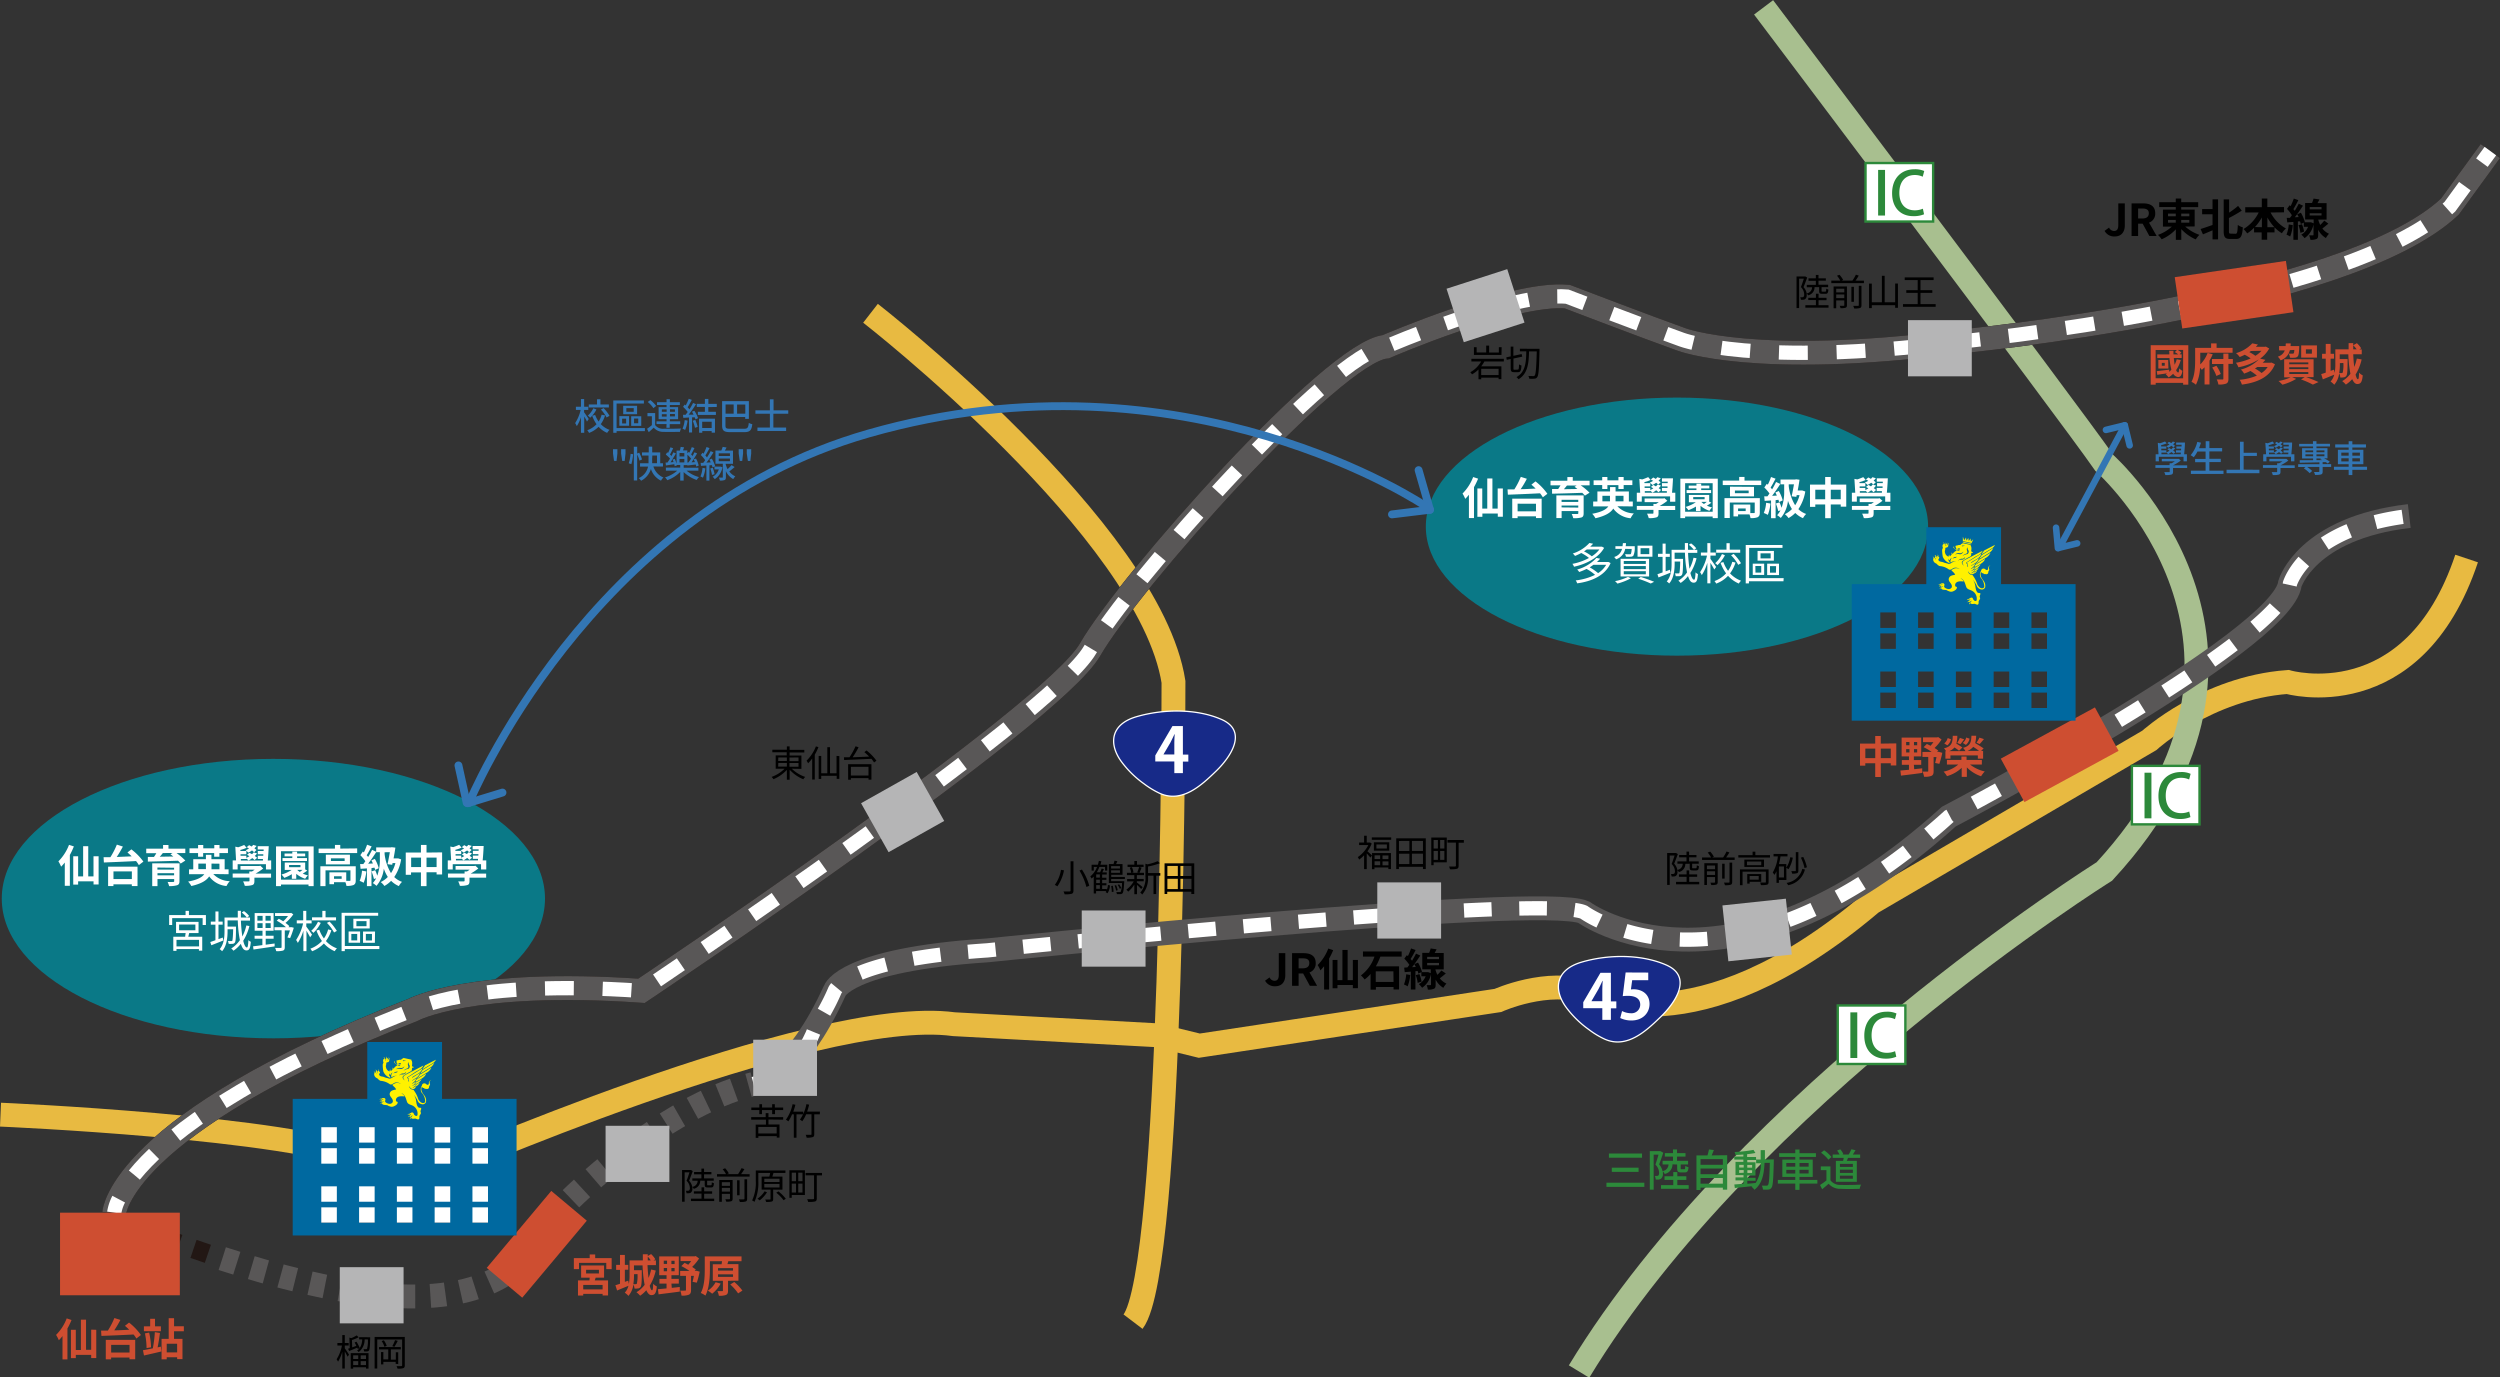 <svg xmlns="http://www.w3.org/2000/svg" width="679.92" height="374.62" viewBox="0 0 679.92 374.62"><rect x="0" y="0" width="679.92" height="374.62" fill="#333333" stroke="none"/><defs><style>.cls-1{isolation:isolate;opacity:0.8;}.cls-2{fill:#008b9c;}.cls-10,.cls-11,.cls-12,.cls-13,.cls-14,.cls-21,.cls-22,.cls-23,.cls-24,.cls-3,.cls-4,.cls-5,.cls-6,.cls-7,.cls-8,.cls-9{fill:none;}.cls-3{stroke:#e8ba41;}.cls-10,.cls-11,.cls-12,.cls-13,.cls-14,.cls-16,.cls-21,.cls-23,.cls-24,.cls-3,.cls-4,.cls-5,.cls-6,.cls-7,.cls-8,.cls-9{stroke-miterlimit:10;}.cls-11,.cls-3,.cls-4,.cls-7,.cls-8{stroke-width:6.49px;}.cls-4{stroke:#a8bf8f;}.cls-11,.cls-5,.cls-6{stroke:#221714;}.cls-5,.cls-6{stroke-width:5.19px;}.cls-6{stroke-dasharray:4.13 4.13 4.13 4.13;}.cls-7,.cls-8{stroke:#595757;}.cls-7{stroke-dasharray:4.13 4.13 4.13 4.13 4.13 4.13;}.cls-10,.cls-12,.cls-13,.cls-14,.cls-18,.cls-9{stroke:#fff;}.cls-10,.cls-12,.cls-13,.cls-14,.cls-9{stroke-width:3.89px;}.cls-9{stroke-dasharray:7.52 7.52 7.52 7.52;}.cls-10{stroke-dasharray:7.52 7.52 7.52 7.52 7.52 7.52;}.cls-13{stroke-dasharray:7.84 7.84 7.84 7.84;}.cls-14{stroke-dasharray:7.84 7.84 7.84 7.84 7.84 7.84;}.cls-15{fill:#ce4e31;}.cls-16,.cls-19{fill:#fff;}.cls-16{stroke:#2c893a;stroke-width:0.65px;}.cls-17{fill:#2c893a;}.cls-18{fill:#172a88;stroke-width:0.35px;}.cls-20{fill:#b5b5b6;}.cls-21,.cls-22,.cls-23,.cls-24{stroke:#3376b4;}.cls-21,.cls-22,.cls-23{stroke-width:1.78px;}.cls-22,.cls-23,.cls-24{stroke-linecap:round;}.cls-22{stroke-linejoin:round;}.cls-24{stroke-width:2.14px;}.cls-25{fill:#fff100;}.cls-26{fill:#0069a0;}.cls-27{fill:#086498;}.cls-28{fill:#3376b4;}</style></defs><g id="レイヤー_2" data-name="レイヤー 2"><g id="レイヤー_1-2" data-name="レイヤー 1"><g class="cls-1"><path class="cls-2" d="M456.08,108.13c37.72,0,68.3,15.71,68.3,35.09s-30.58,35.1-68.3,35.1-68.3-15.71-68.3-35.1S418.36,108.13,456.08,108.13Z"/></g><g class="cls-1"><path class="cls-2" d="M74.35,206.39c40.8,0,73.87,17,73.87,38s-33.07,38-73.87,38-73.87-17-73.87-38S33.55,206.39,74.35,206.39Z"/></g><path class="cls-3" d="M.14,303.15s78.94,3.37,99.71,12.38l16.86,3.9s104.46-46.07,142.74-40.88l55.09,3,11.63,2.84,81.22-12.3s13.53-6.12,24.63-2.23c0,0,28.53,16.76,77-24.34l75.52-44.15s15.57-14.27,37.63-15.89c0,0,34.16,9.87,48.67-33.58"/><path class="cls-3" d="M236.75,85.2s75.91,59.05,82.4,100.25c0,0,0,159.49-11,174"/><path class="cls-4" d="M479.64,2s82.43,109.21,92.68,123.91c0,0,56.37,50,0,111.1,0,0-97.23,60.77-142.87,136"/><path class="cls-5" d="M39.14,334.8l1.82.68"/><path class="cls-6" d="M44.84,336.91c4.54,1.65,9.11,3.25,13.65,4.75"/><path class="cls-7" d="M60.46,342.31c30.33,9.85,59.6,15.17,76.94,4.2,0,0,10.14-1.53,16.61-19.23,0,0,25.58-26.12,50.91-32.48"/><path class="cls-8" d="M207.06,294.18s9.38-1.67,19.95-24.71c0,0,2.6-8.44,41.53-11,0,0,150.53-15.57,162.2-10.38,0,0,38.93,28.55,99.27-26,0,0,90.84-47.66,92.79-63.41,0,0,4.54-15.09,32.44-18.34"/><path class="cls-9" d="M204.92,294.8c6.31-1.5,12.87-4.86,16.77-15.21"/><path class="cls-10" d="M224.11,275.28a56.16,56.16,0,0,0,2.9-5.81s2.6-8.44,41.53-11c0,0,150.53-15.57,162.2-10.38,0,0,38.93,28.55,99.27-26,0,0,90.84-47.66,92.79-63.41,0,0,4.54-15.09,32.44-18.34"/><path class="cls-11" d="M31.07,329.81s1.58-24,81.24-55.15c0,0,15.44-8.44,62.15-5.19,0,0,111.6-74.62,122-92.78s66.18-81.1,80.45-82.4c0,0,34.39-14.92,49.31-13.63,0,0,22.06,8.44,31.15,11.68,0,0,20.11,7.63,74.61.65,0,0,105.76-10,134.31-36.79l11-15.11"/><path class="cls-8" d="M31.07,329.81s1.58-24,81.24-55.15c0,0,15.44-8.44,62.15-5.19,0,0,111.6-74.62,122-92.78s66.18-81.1,80.45-82.4c0,0,34.39-14.92,49.31-13.63,0,0,22.06,8.44,31.15,11.68,0,0,20.11,7.63,74.61.65,0,0,105.76-10,134.31-36.79l11-15.11"/><path class="cls-12" d="M31.07,329.81a11.62,11.62,0,0,1,1.22-3.68"/><path class="cls-13" d="M36.55,319.57c3.77-4.64,10.11-10.7,20.78-17.77"/><path class="cls-14" d="M60.63,299.68c11.84-7.46,28.44-15.93,51.68-25,0,0,15.44-8.44,62.15-5.19,0,0,111.6-74.62,122-92.78s66.18-81.11,80.45-82.4c0,0,34.39-14.93,49.31-13.63,0,0,22.06,8.44,31.15,11.68,0,0,20.11,7.63,74.61.65,0,0,105.76-10,134.31-36.79l6.42-8.8"/><line class="cls-12" x1="675" y1="44.23" x2="677.3" y2="41.09"/><rect class="cls-15" x="545.59" y="198.52" width="29.15" height="13.45" transform="translate(-29.96 292.8) rotate(-28.56)"/><rect class="cls-15" x="16.33" y="329.81" width="32.58" height="22.46"/><rect class="cls-15" x="592.32" y="73.1" width="30.56" height="14.1" transform="translate(-5.2 89.08) rotate(-8.35)"/><rect class="cls-16" x="579.81" y="208.29" width="18.39" height="15.91"/><path class="cls-17" d="M583.24,210.15h1.88v12.41h-1.88Z"/><path class="cls-17" d="M595.73,222.22a7.11,7.11,0,0,1-2.92.52c-3.46,0-5.78-2.29-5.78-6.25,0-4.22,2.67-6.52,6.1-6.52a6,6,0,0,1,2.65.49l-.41,1.54a5.15,5.15,0,0,0-2.17-.46c-2.4,0-4.19,1.63-4.19,4.85,0,3.05,1.59,4.76,4.16,4.76a5.49,5.49,0,0,0,2.23-.44Z"/><rect class="cls-16" x="499.81" y="273.46" width="18.39" height="15.91"/><path class="cls-17" d="M503.24,275.33h1.88v12.41h-1.88Z"/><path class="cls-17" d="M515.73,287.4a7.14,7.14,0,0,1-2.92.52c-3.46,0-5.78-2.29-5.78-6.25,0-4.22,2.66-6.52,6.1-6.52a6,6,0,0,1,2.65.49l-.41,1.54a5,5,0,0,0-2.17-.46c-2.4,0-4.19,1.63-4.19,4.85,0,3.05,1.59,4.76,4.15,4.76a5.5,5.5,0,0,0,2.24-.44Z"/><path class="cls-18" d="M315.45,215.78a23.82,23.82,0,0,1-4.34-2.63,27.41,27.41,0,0,1-6.29-6.24c-3.21-4.58-2.88-9.91,4.3-12s16.21-2.24,23.06.74c7.35,3.21,2.45,10.3-1.46,14.08S321.56,218.5,315.45,215.78Z"/><path class="cls-19" d="M321.71,210.27h-2.33v-3.18H314.2v-1.63l4.67-8h2.84v7.76h1.48v1.91h-1.48v3.18Zm-5.27-5.08h2.94V202c0-.75.05-1.56.1-2.33h-.06c-.4.82-.7,1.53-1.09,2.26l-1.89,3.23v0Z"/><path class="cls-18" d="M436.42,282.61a23.48,23.48,0,0,1-4.34-2.63,27.46,27.46,0,0,1-6.3-6.24c-3.21-4.58-2.88-9.91,4.31-12.05s16.21-2.23,23.06.75c7.34,3.2,2.44,10.3-1.46,14.08S442.52,285.33,436.42,282.61Z"/><path class="cls-19" d="M438.11,277.38h-2.33V274.2h-5.19v-1.63l4.68-8h2.84v7.77h1.48v1.9h-1.48v3.18Zm-5.27-5.08h2.94v-3.2c0-.75.05-1.56.1-2.33h-.07c-.39.82-.69,1.53-1.09,2.26l-1.88,3.23Z"/><path class="cls-19" d="M448.27,264.51v2.08H443.9l-.34,2.51a5.27,5.27,0,0,1,.71-.05c2.25,0,4.35,1.26,4.35,4,0,2.46-1.88,4.49-4.91,4.49a6.94,6.94,0,0,1-3.06-.67l.5-1.9a5.53,5.53,0,0,0,2.43.6,2.35,2.35,0,0,0,2.51-2.32c0-1.54-1.14-2.41-3.31-2.41a12,12,0,0,0-1.45.08l.79-6.44Z"/><rect class="cls-15" x="132.33" y="332.09" width="27.32" height="12.61" transform="translate(-207.12 232.85) rotate(-50.02)"/><rect class="cls-16" x="507.36" y="44.34" width="18.39" height="15.91"/><path class="cls-17" d="M510.79,46.21h1.88V58.62h-1.88Z"/><path class="cls-17" d="M523.28,58.28a7.32,7.32,0,0,1-2.92.51c-3.45,0-5.77-2.28-5.77-6.24,0-4.22,2.66-6.52,6.09-6.52a6.2,6.2,0,0,1,2.65.48l-.41,1.55a5,5,0,0,0-2.17-.46c-2.4,0-4.19,1.62-4.19,4.85,0,3,1.6,4.75,4.16,4.75a5.57,5.57,0,0,0,2.24-.44Z"/><rect class="cls-20" x="92.41" y="344.63" width="17.35" height="15.28"/><rect class="cls-20" x="395.34" y="75.48" width="17.35" height="15.28" transform="translate(-6 128.14) rotate(-17.89)"/><rect class="cls-20" x="469.21" y="245.26" width="17.35" height="15.28" transform="translate(-24.07 51.98) rotate(-6.07)"/><rect class="cls-20" x="374.58" y="239.98" width="17.35" height="15.28"/><rect class="cls-20" x="294.2" y="247.62" width="17.35" height="15.28"/><rect class="cls-20" x="204.85" y="282.77" width="17.35" height="15.28"/><rect class="cls-20" x="518.91" y="87.07" width="17.35" height="15.28"/><rect class="cls-20" x="236.81" y="213.2" width="17.35" height="15.28" transform="translate(-76.72 148.63) rotate(-29.34)"/><line class="cls-21" x1="577.87" y1="115.67" x2="560.08" y2="148.96"/><line class="cls-22" x1="559.18" y1="143.52" x2="559.69" y2="149.09"/><line class="cls-23" x1="559.85" y1="149.02" x2="564.92" y2="147.78"/><line class="cls-23" x1="577.87" y1="115.67" x2="572.75" y2="116.92"/><line class="cls-23" x1="577.87" y1="115.67" x2="579.2" y2="121.13"/><line class="cls-24" x1="124.68" y1="208.17" x2="126.93" y2="218.36"/><line class="cls-24" x1="127.19" y1="218.45" x2="136.66" y2="215.55"/><line class="cls-24" x1="388.91" y1="138.64" x2="385.81" y2="127.86"/><line class="cls-24" x1="388.91" y1="138.64" x2="378.57" y2="139.9"/><path class="cls-24" d="M127.56,218.36s32.33-78.65,108.73-100.48c86.14-24.61,151.64,19.91,151.64,19.91"/><path class="cls-25" d="M110.19,286.93a6.52,6.52,0,0,0,.5-.75c.06.28.06.58.14.84.19-.22.31-.48.48-.72.07.27.06.56.14.83.16-.23.31-.45.45-.69.06.27.06.56.13.82l.61-.58c-.11.33-.28.7-.43,1.05l-2.38-.52,0-1.16C110,286.33,110.07,286.64,110.19,286.93Z"/><path class="cls-25" d="M112.16,287.85a.88.88,0,0,1-.09.2l-2.26-.51a.45.45,0,0,1,0-.23Z"/><rect class="cls-19" x="80.93" y="301.8" width="58.25" height="30.75"/><path class="cls-26" d="M120.22,298.86V283.39H99.89v15.47H79.61V336h60.88V298.86Zm-28.61,33.7H87.38v-4.2h4.23Zm0-5.72H87.38v-4.2h4.23Zm0-10.36H87.38v-4.21h4.23Zm0-5.72H87.38v-4.2h4.23Zm10.28,21.8H97.66v-4.2h4.23Zm0-5.72H97.66v-4.2h4.23Zm0-10.36H97.66v-4.21h4.23Zm0-5.72H97.66v-4.2h4.23Zm10.28,21.8h-4.23v-4.2h4.23Zm0-5.72h-4.23v-4.2h4.23Zm0-10.36h-4.23v-4.21h4.23Zm0-5.72h-4.23v-4.2h4.23Zm10.28,21.8h-4.24v-4.2h4.24Zm0-5.72h-4.24v-4.2h4.24Zm0-10.36h-4.24v-4.21h4.24Zm0-5.72h-4.24v-4.2h4.24Zm10.27,21.8h-4.23v-4.2h4.23Zm0-5.72h-4.23v-4.2h4.23Zm0-10.36h-4.23v-4.21h4.23Zm0-5.72h-4.23v-4.2h4.23Z"/><path class="cls-25" d="M105.24,287.58c-.07.25.25.2.26.41a.56.56,0,0,1-.13.47c.07,0,.14-.06.17-.12s0-.3.2-.27a.52.52,0,0,0-.11-.47.32.32,0,0,1,.25.17c.14.18-.08.36,0,.55a.59.59,0,0,1-.29.53c-.18.09-.45,0-.54.28.06.42-.24.76-.06,1.18a1.41,1.41,0,0,0,1,1.1.49.49,0,0,1,.12-.49.17.17,0,0,1,.1-.07c-.06.09,0,.23,0,.33a.23.23,0,0,0,.17.13,2,2,0,0,1,.46-.55.44.44,0,0,1-.05-.49l0,0a.29.29,0,0,0,.16.31c.06,0,.09,0,.15,0a2.29,2.29,0,0,1,.86-.78c0-.05,0-.12,0-.14.27.05.5.26.81.19a.18.18,0,0,0,.07-.19v0a1.67,1.67,0,0,1-1.64-.75c0-.09,0-.22.09-.25a.13.13,0,0,1,.14.12c0,.11-.12.2,0,.31a1.46,1.46,0,0,0,.58.35.2.2,0,0,0,.07-.2c-.18,0-.18-.23-.22-.37.13-.18-.22-.38.07-.47a5.12,5.12,0,0,0,.63-.14c.21-.11.59.11.68-.23a1.38,1.38,0,0,1,.43-.19l0-.13,2.24.49c-.1.17.1.31.13.46a2.31,2.31,0,0,1,0,1.11.45.45,0,0,0,.23.35.28.28,0,0,0,.28,0l0,0a.29.29,0,0,1-.19.26,1,1,0,0,1-.31,0,1.48,1.48,0,0,1-.16.92,12.91,12.91,0,0,0-2.25,1.33.75.75,0,0,0-.15.46,1.27,1.27,0,0,0,.57.74c-.17-.25-.42-.51-.37-.86s.56-.61.9-.8l4.59-2.39h0c-.5,1.06-1.64,1.32-2.48,1.94L110.74,293c-.15.31.46.27.26.63a.44.44,0,0,0,0,.32c.07.12.17.26.3.28a.83.83,0,0,1-.13-.8c0-.23-.34-.21-.25-.42l4-2.46h0c-.42,1.36-1.88,1.68-2.84,2.44,0,0,0,.06,0,.1h.09l2.06-1.28a2.74,2.74,0,0,1-.84,1.2l-1.28.81a.76.76,0,0,0,0,.11l0,0c.37-.2.72-.45,1.1-.64a2.29,2.29,0,0,1-1.08,1.31.14.14,0,0,0,0,.12h.06l.9-.56a1.87,1.87,0,0,1-.33.62,1.92,1.92,0,0,1-.59.48.12.12,0,0,0,0,.11l0,0c.33-.19.64-.41,1-.57a1.88,1.88,0,0,1-1,1s0,.07,0,.11h.07l.9-.56a1,1,0,0,1-.5.77.86.86,0,0,1-.83-.11,1.8,1.8,0,0,1-.6-.69,1.24,1.24,0,0,0,.84,1,2.18,2.18,0,0,1,.4.08,7.87,7.87,0,0,1,1.33,2.59c.29.5.78,1.08,1.4,1a.53.53,0,0,0,.46-.37,3.55,3.55,0,0,0-1-2.5,1.76,1.76,0,0,1,.1-1.86.67.67,0,0,1,.37-.57.73.73,0,0,1,.56,0c.27.11.44.46.76.31s.13-.41.22-.61a1.15,1.15,0,0,1,.64-.71.91.91,0,0,0-.44.66c-.08.33.28.61,0,.88s0,.77-.51.91c-.21.14-.42-.06-.64,0s-.27-.13-.38-.23a.53.53,0,0,1-.43-.13l-.14-.23c-.45.87.14,1.73.67,2.4a2.28,2.28,0,0,1,.43,1.79,1,1,0,0,1-.81.61,1.57,1.57,0,0,1-1.41-.84,6.57,6.57,0,0,0-1.13-1.85,3.42,3.42,0,0,1,.47.91c.31.79.17,1.77.69,2.48.18.25.47.24.74.25.08,0,.13.1.16.17,0,.33-.28.6-.16,1,.28.46-.31.75-.34,1.18,0,.26.07.6-.19.77s-.65-.21-1-.19-.71.15-1-.14a.49.49,0,0,0-.38.33c-.07-.06,0-.19,0-.27a.35.35,0,0,1,.35-.22.92.92,0,0,1,.41-.5.4.4,0,0,0-.41.13c-.1.08-.1.21-.13.31-.15-.05-.16-.38-.38-.21s-.16.14-.24.22a.36.36,0,0,1,.11-.33c.11-.15.4,0,.37-.3.07-.1.19-.14.27-.22s-.12,0-.19,0-.21.13-.22.26c-.09,0-.05-.17-.15-.21s-.31.09-.41.22a.39.39,0,0,1,.25-.35h.24c.1-.24.37-.17.5-.34a.47.47,0,0,1,.52.06c.12.08.14.25.2.38s.39.53.72.45.24-.46.27-.72a2.4,2.4,0,0,0-1.21-2c-.54-.33-1.27-.33-1.63-1-.34-.89-.47-2.06-1.55-2.46.13.16.35.25.52.43a1.22,1.22,0,0,1,.31.45c-.75-.05-1.66-.17-2.16.46a.94.94,0,0,0-.14.78c.09.25.41.13.45.38,0,.5-.52.83-.9,1a1.39,1.39,0,0,1-1.34.05c-.23,0-.39-.23-.62-.27-.43-.11-.95,0-1.3-.29a.85.85,0,0,1-.13-.25.54.54,0,0,0-.38.24.45.45,0,0,1,.1-.29.46.46,0,0,1,.34-.1.58.58,0,0,1,.58-.27.36.36,0,0,0-.32-.07.84.84,0,0,0-.36.22c-.1,0,0-.19-.06-.29a.38.38,0,0,0-.38.12l-.09.1a.34.34,0,0,1,.1-.28.42.42,0,0,1,.43-.1.53.53,0,0,1,.51-.26A.32.32,0,0,0,104,299c-.09.05-.19.07-.24.17s0-.3-.2-.22a.57.57,0,0,0-.33.16.37.37,0,0,1,.21-.28.68.68,0,0,1,.32,0,.49.49,0,0,1,.47-.18c.1-.07.21,0,.33,0a.51.51,0,0,1,.24.22c.11.31-.24.64.07.9a1.77,1.77,0,0,0,1.21.44.93.93,0,0,0,.71-.44c.36-1.08-1.21-1.55-.71-2.63.31-.65,1.05-.68,1.66-.84a2.3,2.3,0,0,0-.42-.61,3.82,3.82,0,0,1-.62-.65c.08-.08.23-.11.33-.19a1.76,1.76,0,0,1,1.72-.18l.28.13a1.91,1.91,0,0,0-1.46-.39c-.58.06-1,.87-1.66.39a4.76,4.76,0,0,0-2.31-.84c-.43-.07-.7-.43-1-.7a1.24,1.24,0,0,1-.81-.84.89.89,0,0,1,.1-.68.52.52,0,0,0-.28-.32.33.33,0,0,1,.36.19c0,.16.26.13.3.31s0,.2,0,.29a.43.43,0,0,0,0-.45c-.06-.05-.1-.1-.18-.09a.51.51,0,0,1,.26-.35c0-.09,0-.17-.1-.23l-.17-.12a.32.32,0,0,1,.32.08c.12.1.09.29.24.37a1,1,0,0,1,.06.5c.12-.09.08-.31.06-.45s-.11-.07-.06-.14a1.12,1.12,0,0,1,.26-.08.49.49,0,0,0-.14-.4c.08,0,.19.08.24.17s-.06.42.19.47c.1.05.1.16.09.25s-.3.34-.22.59c.26.54.94.39,1.39.62s.91.21,1.33.41c.78.05,1.2-.79,2-.73,0,0,.08,0,.11,0a1.64,1.64,0,0,0-1.46.4.89.89,0,0,1-.1-.41,1.48,1.48,0,0,1,.4-.93.74.74,0,0,0-.35.24,1.17,1.17,0,0,0-.26.44c-.12,0-.17-.12-.22-.19l-.05-.2c-.08,0-.08.2-.1.3a.63.63,0,0,0,.26.48,1,1,0,0,0,.12.41,3.06,3.06,0,0,1-1.93-1.76,10.16,10.16,0,0,1-.17-1.84c0-.26.22-.43.19-.69a.8.8,0,0,1,0-.75c.05-.18.39-.1.27-.31a.65.65,0,0,0-.27-.25.38.38,0,0,1,.29.06c.18.14.11.35.32.47a.84.84,0,0,1-.06.45s.09-.06.12-.1a.72.72,0,0,0,0-.5c0-.13.17-.08.19-.19s-.13-.28-.2-.36A.42.42,0,0,1,105.24,287.58Z"/><path class="cls-25" d="M117.77,289.1,115,290.76c0-.12.11-.26.15-.41a2.29,2.29,0,0,0,.42-.61l3-1.54A2.26,2.26,0,0,1,117.77,289.1Z"/><path class="cls-27" d="M110.38,288.41c0,.1-.19,0-.29,0s-.11.21-.25.21-.28-.29-.49-.08c0,0,0,0,0,0s.22-.1.34-.15A1.29,1.29,0,0,1,110.38,288.41Z"/><path class="cls-27" d="M111.15,289.38c.16.25.38.52.25.87a.72.72,0,0,1-.37.45,3.34,3.34,0,0,0-1,.32c-.09.07-.15.18-.24.25.14-.4.63-.59,1-.7.12-.09.27-.21.28-.37,0-.4-.35-.8,0-1.18l.2-.19A.85.85,0,0,0,111.15,289.38Z"/><path class="cls-25" d="M117,290.35,114.32,292h0c.06-.39.5-.61.59-1l3.2-1.95A3,3,0,0,1,117,290.35Z"/><path class="cls-27" d="M109,289.21a.24.24,0,0,1,0,.23,1.66,1.66,0,0,1-.7,0l.13-.22C108.58,289.21,108.83,289,109,289.21Z"/><path class="cls-27" d="M109.06,290.76a2,2,0,0,0-1.36.06,1.52,1.52,0,0,1,1.39-.34A1.4,1.4,0,0,0,110,290,1.19,1.19,0,0,1,109.06,290.76Z"/><path class="cls-25" d="M116.36,291.54l-3.07,1.89c0-.27.29-.28.42-.47a2.77,2.77,0,0,0,.49-.7l3.14-1.91A3,3,0,0,1,116.36,291.54Z"/><path class="cls-27" d="M108.2,291.37c-.21.54-.89.23-1.21.67a1,1,0,0,1,1-.57Z"/><path class="cls-27" d="M110.05,292.07c-.39.29-1,0-1.33.3l-.2.14a1.35,1.35,0,0,1,1.27-.55,1,1,0,0,0,.65-.49C110.48,291.73,110.25,292,110.05,292.07Z"/><path class="cls-25" d="M113.12,294.29c0-.1.11-.22.15-.34a1.51,1.51,0,0,0-.36.18c.09-.15.2-.34.32-.51l2.66-1.63C115.45,293.26,114.06,293.55,113.12,294.29Z"/><path class="cls-25" d="M113.14,294.88a1.6,1.6,0,0,1,.1-.23c-.15,0-.26.17-.42.19.15-.14.16-.36.36-.46l1.51-.91A3.37,3.37,0,0,1,113.14,294.88Z"/><path class="cls-25" d="M113.12,295.47c0-.08.11-.16.08-.23a3.3,3.3,0,0,0-.32.18,1.09,1.09,0,0,1,.19-.35l1.08-.65A2.23,2.23,0,0,1,113.12,295.47Z"/><path class="cls-25" d="M111.92,296a2.51,2.51,0,0,0,.18-.4c.21-.15.43-.28.65-.41A1.72,1.72,0,0,1,111.92,296Z"/><path class="cls-26" d="M544.22,158.86V143.39H523.89v15.47H503.61V196h60.88V158.86Zm-28.61,33.7h-4.23v-4.2h4.23Zm0-5.72h-4.23v-4.2h4.23Zm0-10.36h-4.23v-4.21h4.23Zm0-5.71h-4.23v-4.21h4.23Zm10.28,21.79h-4.23v-4.2h4.23Zm0-5.72h-4.23v-4.2h4.23Zm0-10.36h-4.23v-4.21h4.23Zm0-5.71h-4.23v-4.21h4.23Zm10.28,21.79h-4.23v-4.2h4.23Zm0-5.72h-4.23v-4.2h4.23Zm0-10.36h-4.23v-4.21h4.23Zm0-5.71h-4.23v-4.21h4.23Zm10.28,21.79h-4.24v-4.2h4.24Zm0-5.72h-4.24v-4.2h4.24Zm0-10.36h-4.24v-4.21h4.24Zm0-5.71h-4.24v-4.21h4.24Zm10.27,21.79h-4.23v-4.2h4.23Zm0-5.72h-4.23v-4.2h4.23Zm0-10.36h-4.23v-4.21h4.23Zm0-5.71h-4.23v-4.21h4.23Z"/><path class="cls-25" d="M534.19,146.93a6.52,6.52,0,0,0,.5-.75c.06.28.06.58.14.84.19-.22.31-.48.48-.72.07.27.06.56.14.83.16-.23.31-.45.45-.69.06.27.06.56.13.82l.61-.58c-.11.33-.28.7-.43,1l-2.38-.52,0-1.16C534,146.33,534.07,146.64,534.19,146.93Z"/><path class="cls-25" d="M536.16,147.85a.88.88,0,0,1-.09.2l-2.26-.51c0-.07,0-.15,0-.23Z"/><path class="cls-25" d="M529.24,147.58c-.07.25.25.2.26.41a.56.56,0,0,1-.13.47c.07,0,.14-.06.17-.12s0-.3.2-.27a.49.49,0,0,0-.11-.47.32.32,0,0,1,.25.17c.14.18-.08.36,0,.55a.59.59,0,0,1-.29.53c-.18.1-.46,0-.54.28.06.42-.24.76-.06,1.18a1.41,1.41,0,0,0,1,1.1.49.49,0,0,1,.12-.49.17.17,0,0,1,.1-.07c-.06.09,0,.23,0,.33a.23.23,0,0,0,.17.13,1.81,1.81,0,0,1,.46-.54.48.48,0,0,1-.06-.5l.05,0a.29.29,0,0,0,.16.31c.05,0,.09,0,.14,0a2.32,2.32,0,0,1,.87-.78s0-.12,0-.14c.28,0,.5.26.82.19a.18.18,0,0,0,.07-.19l0,0a1.66,1.66,0,0,1-1.63-.75c0-.09,0-.22.09-.25a.14.14,0,0,1,.14.12c0,.11-.12.2,0,.31a1.39,1.39,0,0,0,.58.35.22.22,0,0,0,.07-.2c-.19,0-.19-.23-.22-.37s-.22-.38.06-.47a4.89,4.89,0,0,0,.64-.14c.21-.12.59.11.68-.23a1.38,1.38,0,0,1,.43-.19l0-.13,2.24.49c-.09.17.11.31.13.46a2.31,2.31,0,0,1,0,1.11.45.45,0,0,0,.23.35.28.28,0,0,0,.28,0l0,0a.31.31,0,0,1-.19.26,1.08,1.08,0,0,1-.31,0,1.48,1.48,0,0,1-.16.92,12.55,12.55,0,0,0-2.25,1.33.75.75,0,0,0-.15.46,1.23,1.23,0,0,0,.57.74c-.18-.25-.43-.51-.38-.86s.57-.61.9-.8l4.59-2.39h0c-.5,1.06-1.64,1.32-2.48,1.94L534.74,153c-.15.31.45.27.25.63a.58.58,0,0,0,0,.32c.07.12.18.26.31.27a.78.78,0,0,1-.13-.79c0-.23-.34-.21-.26-.42l4-2.46h0c-.42,1.36-1.88,1.68-2.85,2.44,0,0,0,.06,0,.1h.08l2.06-1.28a2.64,2.64,0,0,1-.83,1.2l-1.29.82a.42.42,0,0,1,0,.1l0,0c.37-.2.72-.45,1.1-.64a2.27,2.27,0,0,1-1.09,1.31.17.17,0,0,0,0,.12h.06l.9-.56a1.85,1.85,0,0,1-.92,1.1s0,.07,0,.11l0,0c.32-.19.63-.41,1-.57a1.81,1.81,0,0,1-.95,1s0,.07,0,.11h.07l.89-.56a1,1,0,0,1-.5.77.88.88,0,0,1-.83-.1,2.12,2.12,0,0,1-.6-.7,1.25,1.25,0,0,0,.85,1,1.5,1.5,0,0,1,.39.08,7.71,7.71,0,0,1,1.34,2.59c.28.5.77,1.08,1.4,1a.55.55,0,0,0,.46-.37,3.59,3.59,0,0,0-.95-2.5,1.74,1.74,0,0,1,.09-1.86.68.68,0,0,1,.38-.57.72.72,0,0,1,.56,0c.26.11.43.46.76.31s.13-.41.22-.61a1.14,1.14,0,0,1,.63-.71.92.92,0,0,0-.43.66c-.09.33.28.61,0,.88s0,.77-.51.91c-.22.14-.43-.06-.65,0s-.27-.13-.38-.23a.52.52,0,0,1-.42-.13l-.15-.23c-.44.87.14,1.73.67,2.4a2.25,2.25,0,0,1,.43,1.79,1,1,0,0,1-.81.61,1.59,1.59,0,0,1-1.41-.84,6.54,6.54,0,0,0-1.12-1.85,3.39,3.39,0,0,1,.46.91c.32.79.18,1.77.7,2.48.18.25.46.24.73.25.09,0,.14.1.16.17,0,.33-.28.6-.16,1,.29.46-.31.75-.33,1.18,0,.26.06.6-.19.77s-.66-.21-1-.19-.71.15-1-.14a.5.5,0,0,0-.39.33c-.07-.06,0-.19,0-.27a.35.35,0,0,1,.36-.22.9.9,0,0,1,.4-.5.38.38,0,0,0-.4.13.48.48,0,0,0-.13.31c-.16-.05-.17-.38-.39-.21a.8.8,0,0,0-.23.22.35.35,0,0,1,.1-.33c.11-.15.4,0,.37-.3.07-.1.2-.14.28-.22s-.13,0-.19,0-.22.14-.22.26c-.1,0-.06-.17-.16-.21s-.3.09-.41.22a.41.41,0,0,1,.25-.35h.24c.1-.24.38-.17.5-.34a.51.51,0,0,1,.53,0,.89.89,0,0,1,.19.39c.21.23.39.53.73.45s.23-.46.26-.72a2.4,2.4,0,0,0-1.21-2c-.54-.34-1.27-.34-1.62-1-.35-.89-.48-2.06-1.56-2.46.13.16.36.25.52.43a1.08,1.08,0,0,1,.31.46c-.75-.06-1.66-.17-2.16.45a.94.94,0,0,0-.14.78c.09.25.42.13.46.38,0,.5-.53.83-.91,1a1.39,1.39,0,0,1-1.34,0c-.23,0-.39-.23-.62-.27-.42-.11-.94,0-1.3-.29a.82.82,0,0,1-.12-.25.56.56,0,0,0-.39.24.41.41,0,0,1,.11-.29.45.45,0,0,1,.34-.1.58.58,0,0,1,.57-.27.35.35,0,0,0-.32-.07.9.9,0,0,0-.36.22c-.1-.05,0-.19-.06-.29a.38.38,0,0,0-.38.12l-.09.1a.34.34,0,0,1,.1-.28.42.42,0,0,1,.43-.1.54.54,0,0,1,.51-.26A.31.31,0,0,0,528,159c-.08.05-.19.07-.24.17s0-.3-.2-.22a.52.52,0,0,0-.32.16.34.34,0,0,1,.2-.28.69.69,0,0,1,.32,0,.53.53,0,0,1,.48-.18c.09-.07.21,0,.33,0a.54.54,0,0,1,.23.22c.11.31-.23.64.07.9a1.8,1.8,0,0,0,1.22.44,1,1,0,0,0,.71-.44c.35-1.08-1.22-1.55-.71-2.63.3-.65,1-.68,1.65-.83a2,2,0,0,0-.42-.62,4.25,4.25,0,0,1-.62-.65c.09-.08.24-.11.34-.19a1.78,1.78,0,0,1,1.72-.18c.09,0,.19.1.28.13a1.92,1.92,0,0,0-1.46-.39c-.58.06-1,.87-1.67.39a4.72,4.72,0,0,0-2.3-.84c-.43-.07-.71-.43-1-.7a1.23,1.23,0,0,1-.82-.84.94.94,0,0,1,.1-.68.57.57,0,0,0-.27-.32.34.34,0,0,1,.36.19c0,.16.25.13.29.31s0,.2.06.29a.45.45,0,0,0,0-.45c-.05-.05-.1-.1-.17-.09a.5.5,0,0,1,.26-.35c0-.09-.05-.17-.11-.23l-.16-.12a.3.3,0,0,1,.31.08c.13.1.1.29.25.37a1,1,0,0,1,.06.5c.12-.09.08-.31.05-.44s-.11-.08-.05-.15a.92.92,0,0,1,.25-.08.46.46,0,0,0-.14-.4.31.31,0,0,1,.25.17c.12.14-.06.42.19.47.09.05.09.16.09.25s-.3.34-.22.59c.26.54.93.4,1.38.62s.91.21,1.34.41c.77.05,1.19-.78,2-.73,0,0,.08,0,.11,0a1.64,1.64,0,0,0-1.46.4.78.78,0,0,1-.11-.41,1.6,1.6,0,0,1,.4-.93.71.71,0,0,0-.34.24,1.19,1.19,0,0,0-.27.44c-.12,0-.16-.12-.22-.19l0-.2c-.08,0-.08.2-.09.3a.59.59,0,0,0,.25.48,1.21,1.21,0,0,0,.12.41,3,3,0,0,1-1.92-1.76,9.33,9.33,0,0,1-.18-1.84c0-.26.23-.43.19-.69a.86.86,0,0,1,0-.75c.06-.18.39-.1.27-.31a.65.65,0,0,0-.27-.25.37.37,0,0,1,.29.06c.18.14.12.35.32.47a.84.84,0,0,1-.06.45s.1-.06.12-.1a.67.67,0,0,0,0-.5c0-.13.17-.08.19-.19s-.13-.28-.2-.36A.42.42,0,0,1,529.24,147.58Z"/><path class="cls-25" d="M541.77,149.1,539,150.76c0-.12.11-.26.15-.41a2.29,2.29,0,0,0,.42-.61l3-1.54A2.19,2.19,0,0,1,541.77,149.1Z"/><path class="cls-27" d="M534.38,148.41c0,.1-.19,0-.3,0s-.1.21-.24.21-.28-.29-.49-.08c0,0,0,0,0,0s.22-.1.34-.15A1.29,1.29,0,0,1,534.38,148.41Z"/><path class="cls-27" d="M535.15,149.38c.16.25.38.52.25.87a.74.74,0,0,1-.37.45,3.18,3.18,0,0,0-1,.33c-.09.06-.15.17-.24.24.14-.4.63-.59,1-.7.11-.09.27-.21.28-.37,0-.4-.35-.8-.05-1.18l.2-.19A.79.79,0,0,0,535.15,149.38Z"/><path class="cls-25" d="M541,150.35,538.32,152h0c.06-.39.5-.61.6-1l3.19-1.95A3,3,0,0,1,541,150.35Z"/><path class="cls-27" d="M533,149.21a.24.24,0,0,1,0,.23,1.66,1.66,0,0,1-.7,0l.13-.22C532.58,149.21,532.83,149,533,149.21Z"/><path class="cls-27" d="M533.06,150.76a2,2,0,0,0-1.36.06,1.52,1.52,0,0,1,1.39-.34A1.4,1.4,0,0,0,534,150,1.19,1.19,0,0,1,533.06,150.76Z"/><path class="cls-25" d="M540.36,151.54l-3.07,1.89c0-.27.3-.28.42-.47a2.77,2.77,0,0,0,.49-.7l3.14-1.91A3,3,0,0,1,540.36,151.54Z"/><path class="cls-27" d="M532.2,151.37c-.21.54-.89.23-1.21.67a1,1,0,0,1,1-.57A1.14,1.14,0,0,0,532.2,151.37Z"/><path class="cls-27" d="M534.05,152.07c-.39.29-.95,0-1.33.3l-.2.14a1.35,1.35,0,0,1,1.27-.55,1,1,0,0,0,.65-.49C534.48,151.73,534.25,152,534.05,152.07Z"/><path class="cls-25" d="M537.12,154.29c0-.1.11-.22.15-.34a1.51,1.51,0,0,0-.36.18c.09-.15.2-.34.32-.51l2.66-1.63C539.45,153.26,538.06,153.55,537.12,154.29Z"/><path class="cls-25" d="M537.14,154.88a1.6,1.6,0,0,1,.1-.23c-.15,0-.26.17-.42.19.15-.14.16-.36.36-.46l1.51-.91A3.37,3.37,0,0,1,537.14,154.88Z"/><path class="cls-25" d="M537.12,155.47c0-.08.11-.16.07-.23s-.2.13-.31.18a1.09,1.09,0,0,1,.19-.35l1.08-.65A2.23,2.23,0,0,1,537.12,155.47Z"/><path class="cls-25" d="M536.89,156a2.51,2.51,0,0,0,.18-.4,7.14,7.14,0,0,1,.65-.41A1.72,1.72,0,0,1,536.89,156Z"/><rect class="cls-20" x="164.7" y="306.18" width="17.35" height="15.28"/></g><g id="外国語"><path class="cls-19" d="M436.27,149c-1.54,2.77-5,4.45-8.19,5.13a2.85,2.85,0,0,0-.44-.78,15.4,15.4,0,0,0,4.51-1.6,11.53,11.53,0,0,0-2.1-1.35,15.79,15.79,0,0,1-1.7.8,3.19,3.19,0,0,0-.61-.66,10.46,10.46,0,0,0,4.53-2.87l1,.21a9.92,9.92,0,0,1-.79.8h3.07l.15,0Zm1.76,4.13c-1.5,3.47-5.22,5-9.09,5.52a3,3,0,0,0-.4-.8,15.74,15.74,0,0,0,5.26-1.51,12,12,0,0,0-2.31-1.61,17.51,17.51,0,0,1-2,.84,3.5,3.5,0,0,0-.55-.67,11.22,11.22,0,0,0,5.25-3.17l1,.23a10.51,10.51,0,0,1-.88.89h3l.16,0Zm-6.48-3.69c-.24.18-.49.35-.75.52a11.09,11.09,0,0,1,2.12,1.34,8.08,8.08,0,0,0,2.06-1.86Zm1.8,4.17a11.72,11.72,0,0,1-1,.69,13.72,13.72,0,0,1,2.28,1.57,6.69,6.69,0,0,0,2.2-2.26Z"/><path class="cls-19" d="M442,149.28a3.69,3.69,0,0,1-2.5,2.84,2.4,2.4,0,0,0-.51-.64,3,3,0,0,0,2.15-2.2h-1.8v-.73h1.95c0-.27.06-.54.09-.84h.84c0,.28-.05.57-.09.84h2.47s0,.21,0,.33a4.87,4.87,0,0,1-.39,2.27,1,1,0,0,1-.69.26,8.48,8.48,0,0,1-1.33,0,1.85,1.85,0,0,0-.23-.71c.53.05,1,.05,1.2.05s.29,0,.36-.09.2-.48.25-1.37Zm1.55,8a16.52,16.52,0,0,1-3.66,1.44,6.9,6.9,0,0,0-.66-.67,13.72,13.72,0,0,0,3.52-1.15Zm-2.81-5.31h7.76v4.81h-7.76Zm.87,1.4h6v-.8h-6Zm0,1.41h6v-.83h-6Zm0,1.41h6v-.84h-6Zm7.8-4.78h-4.05v-3h4.05Zm-3.17,5.51c1.32.41,2.74.93,3.63,1.31l-.92.47a29.94,29.94,0,0,0-3.41-1.31Zm2.31-7.83h-2.37v1.61h2.37Z"/><path class="cls-19" d="M454.33,155.74c-1.14.48-2.34.94-3.27,1.31l-.29-.88,1.4-.49v-4.23h-1.26v-.83h1.26v-2.77H453v2.77h1.14v.83H453v3.93l1.16-.43Zm7.08-3.91a13.64,13.64,0,0,1-1.68,4c.29,1.16.63,1.83,1,1.83.23,0,.35-.59.4-2a1.88,1.88,0,0,0,.66.46c-.14,1.8-.39,2.35-1.17,2.35s-1.17-.67-1.54-1.8a8.75,8.75,0,0,1-2,1.88,3.26,3.26,0,0,0-.62-.61,8.09,8.09,0,0,0,2.36-2.27,32.51,32.51,0,0,1-.57-5.37h-2.81V152h2.29s0,.25,0,.36c0,2.73-.09,3.69-.31,4a.78.78,0,0,1-.61.34,9.7,9.7,0,0,1-1.09,0,2,2,0,0,0-.2-.76c.41,0,.78,0,.94,0s.24,0,.28-.12.19-1,.22-3.1h-1.51v.53c0,1.68-.2,4-1.49,5.44a3.26,3.26,0,0,0-.66-.56c1.2-1.38,1.32-3.34,1.32-4.89v-3.71h3.61q0-.9,0-1.83h.85c0,.62,0,1.24,0,1.83h1.61a9.41,9.41,0,0,0-1.38-1.37l.6-.38a7.1,7.1,0,0,1,1.42,1.34l-.6.41h.88v.83H459.1a38.56,38.56,0,0,0,.39,4.32,12.16,12.16,0,0,0,1.09-3Z"/><path class="cls-19" d="M466.23,154.89c-.2-.42-.67-1.2-1.05-1.82v5.57h-.84v-5.57a12.59,12.59,0,0,1-1.51,3.34,4.22,4.22,0,0,0-.47-.79,13.24,13.24,0,0,0,1.89-4.52h-1.66v-.83h1.75v-2.56h.84v2.56h1.45v.83h-1.45V152c.36.45,1.33,1.85,1.56,2.2ZM472,153a9.57,9.57,0,0,1-1.48,2.94,7.63,7.63,0,0,0,3,2,3,3,0,0,0-.61.77,8.3,8.3,0,0,1-2.94-2.11,8.38,8.38,0,0,1-3.21,2.12,6.45,6.45,0,0,0-.47-.69,7.86,7.86,0,0,0,3.15-2.1,11.1,11.1,0,0,1-1.5-2.86l.77-.21a8.92,8.92,0,0,0,1.27,2.38,7.62,7.62,0,0,0,1.14-2.45Zm-2.87-2a9.65,9.65,0,0,1-2.05,2.71,3.23,3.23,0,0,0-.61-.55,7.36,7.36,0,0,0,1.85-2.48Zm4.15-.68h-6.53v-.83h2.8v-1.76h.88v1.76h2.85Zm-1.78.32a13,13,0,0,1,2,2.54l-.76.44a10.84,10.84,0,0,0-1.94-2.59Z"/><path class="cls-19" d="M485.05,158.08h-9.39v.58h-.88V148.22h10V149h-9.07v8.24h9.39Zm-8.36-4.78h3.11v3.07h-3.11Zm.74,2.42H479v-1.78h-1.6Zm5-3.23H478v-2.66h4.45Zm-.87-2h-2.75v1.37h2.75Zm2.27,5.9h-3.22V153.3h3.22Zm-.79-2.43h-1.66v1.78H483Z"/><path class="cls-19" d="M402,130.18a20.36,20.36,0,0,1-1.12,2.31v8.4H399.5v-6.34a12.55,12.55,0,0,1-1,1.13,8.63,8.63,0,0,0-.74-1.45,12.75,12.75,0,0,0,2.89-4.49Zm6.73,2.66v7.69h-1.38v-.87h-4.19v.89H401.8v-7.71h1.33v5.49h1.36v-8.21h1.4v8.21h1.43v-5.49Z"/><path class="cls-19" d="M417.61,130.92a15.85,15.85,0,0,1,3.23,3.38l-1.24.95a7.29,7.29,0,0,0-.76-1.09c-3.17.17-6.52.3-8.75.38L410,133.1l1.85,0a20.87,20.87,0,0,0,1.76-3.41l1.64.52c-.5,1-1.1,2-1.68,2.83,1.3,0,2.69-.1,4.07-.16-.38-.39-.78-.75-1.15-1.07Zm-6.33,4.71h8v5.27h-1.54v-.47h-5v.48h-1.46Zm1.46,1.36v2.07h5V137Z"/><path class="cls-19" d="M429.9,132a15.63,15.63,0,0,1,2.4,2l-1.26.8a8,8,0,0,0-.72-.77c-3,.11-6.12.2-8.21.24l0-1.28,1.67,0c.22-.33.44-.69.63-1h-2.72v-1.25h4.58v-1h1.47v1h4.58V132Zm.8,7.6c0,.67-.16,1-.65,1.15a7.48,7.48,0,0,1-2.18.18,5.4,5.4,0,0,0-.42-1.14c.58,0,1.35,0,1.53,0s.27-.06.27-.23V139h-4.54v1.89h-1.43v-6.15h7.42Zm-6-3.67v.58h4.54v-.58Zm4.54,2.12v-.57h-4.54V138Zm-3.08-6c-.26.33-.55.68-.83,1l3.67-.06c-.26-.21-.52-.42-.78-.6l.58-.34Z"/><path class="cls-19" d="M439.87,137.68a6.42,6.42,0,0,0,4.49,1.95,5.57,5.57,0,0,0-.89,1.32,6.54,6.54,0,0,1-4.71-2.63c-.71,1.11-2.14,2-4.85,2.63a5.72,5.72,0,0,0-.88-1.22c2.56-.46,3.82-1.2,4.38-2h-4.12v-1.33h1.15v-2.74h3.44v-1.2h1.5v1.2H443v2.74h1.07v1.33Zm-4.12-5.75h-2.34v-1.29h2.34v-.91h1.41v.91h3v-.91h1.42v.91h2.37v1.29h-2.37V133h-1.42v-1.06h-3V133h-1.41Zm2.11,4.42a3.1,3.1,0,0,0,0-.43v-1.08h-2.06v1.51Zm1.52-1.51v1.1c0,.14,0,.28,0,.41h2.16v-1.51Z"/><path class="cls-19" d="M455.63,134v2.46h-1.42V135h-7.7v1.43h-1.35V134h.92l-.23-3.76.78.15a17,17,0,0,0,1.63-.63l.66.78a9.62,9.62,0,0,1-1.69.58v.28h1.59v.89h-1.54l0,.41h1.54v.58a9.37,9.37,0,0,0,.83-.46c-.21-.14-.44-.27-.65-.39l.66-.54c.22.11.46.24.7.39a3.36,3.36,0,0,0,.44-.5l.93.28a4.45,4.45,0,0,1-.62.7,7.08,7.08,0,0,1,.65.51l-.72.6a5.14,5.14,0,0,0-.61-.53,7.78,7.78,0,0,1-1,.65,4.78,4.78,0,0,0-.6-.51v.1h-1.5l0,.42h6l0-.42H452v-.88h1.51l0-.41H452v-.89h1.56l0-.41H452v-.9h3c-.06,1.27-.15,2.8-.27,3.91Zm-2.16,2.2a16.35,16.35,0,0,1-2.08,1.39h4.21v1.11h-4.53v.88c0,.66-.13,1-.62,1.14a6.2,6.2,0,0,1-2.05.19,5.31,5.31,0,0,0-.46-1.2c.59,0,1.3,0,1.49,0s.25-.06.25-.21v-.83h-4.52V137.6h4.52v-.55h.72a8.6,8.6,0,0,0,.74-.49h-3.86v-1h5.1l.3-.07ZM451,131.79c-.15-.14-.35-.31-.58-.49a8.4,8.4,0,0,1-1,.6,5.48,5.48,0,0,0-.75-.65,5.13,5.13,0,0,0,.93-.48c-.21-.13-.43-.25-.63-.36l.66-.55c.21.11.45.24.69.39a3.57,3.57,0,0,0,.42-.46l.93.28a5.26,5.26,0,0,1-.6.66,6.71,6.71,0,0,1,.57.45Z"/><path class="cls-19" d="M467.18,130.18v10.74h-1.39v-.43H458.3v.43H457V130.18Zm-1.39,9v-7.76H458.3v7.76Zm-.34-2.47a10,10,0,0,1-1.23.81,6.45,6.45,0,0,0,1.42.49,4,4,0,0,0-.72.92,7.36,7.36,0,0,1-2.43-1.36V139h-1.24v-1.24a12,12,0,0,1-2.05,1,6.25,6.25,0,0,0-.77-.9,9.6,9.6,0,0,0,2.77-1.26h-1.88v-2h5.53v1.86Zm-.08-2.62H458.7v-.8h2.68v-.46h-2.11v-.76h2.11v-.51h1.29v.51h2.21v.76h-2.21v.46h2.7Zm-4.87,1.69h3.1v-.6h-3.1Zm2.25.76a4.63,4.63,0,0,0,.66.53c.25-.17.52-.37.78-.57h-1.41Z"/><path class="cls-19" d="M479,130.71v1.22H468.53v-1.22H473v-1h1.45v1Zm-.39,8.7c0,.66-.13,1-.6,1.26a4.69,4.69,0,0,1-1.94.23,3.81,3.81,0,0,0-.28-1h-3.09v.54h-1.25v-3.23h4.58v2.33H477c.19,0,.23-.05.23-.19v-2.68h-6.78v4.21H469v-5.4h9.62Zm-1.58-7V135H470.5v-2.64Zm-1.45,1h-3.74v.73h3.74Zm-.81,4.87h-2.07V139h2.07Z"/><path class="cls-19" d="M481.51,136.94a11.25,11.25,0,0,1-.72,3.09,8,8,0,0,0-1.1-.51,8.81,8.81,0,0,0,.64-2.78Zm1.4-.91v4.9h-1.24v-4.82l-1.74.11-.12-1.24.88,0c.18-.24.36-.49.55-.77a12.35,12.35,0,0,0-1.41-1.63l.68-1,.28.24a15.22,15.22,0,0,0,.87-2.09l1.24.46c-.44.81-.91,1.75-1.35,2.41.15.17.29.32.41.48a21.82,21.82,0,0,0,1.07-2l1.16.54c-.66,1.05-1.49,2.26-2.24,3.23l1.29-.06a8.38,8.38,0,0,0-.4-.85l.93-.4a9.69,9.69,0,0,1,1.07,2.55l-1,.45a5.19,5.19,0,0,0-.16-.62Zm8.07-2.36a12.09,12.09,0,0,1-1.88,4.8,5.72,5.72,0,0,0,2.12,1.31,4.49,4.49,0,0,0-.86,1.15,6.75,6.75,0,0,1-2.11-1.42,7.77,7.77,0,0,1-1.83,1.39,4.83,4.83,0,0,0-1-1.06,6.78,6.78,0,0,0,1.93-1.39,10.41,10.41,0,0,1-1.08-2.25,8.6,8.6,0,0,1-1.95,4.67,5.31,5.31,0,0,0-1-.75,6.1,6.1,0,0,0,.91-1.32l-.6.21a13.86,13.86,0,0,0-.65-2.07l1-.32a11.85,11.85,0,0,1,.55,1.48,12.74,12.74,0,0,0,.71-4.59v-1.79h-1v-1.31h4l.22-.06.95.12c-.12.89-.3,1.92-.49,2.92h1l.24,0Zm-4.5-1.48a12.77,12.77,0,0,0,1.74,5.22,8.75,8.75,0,0,0,1.2-2.75h-.78l-.09.47-1.28-.15c.23-1,.46-2.25.63-3.26h-1.42Z"/><path class="cls-19" d="M502.12,131.79v6h-1.5v-.6h-2.71v3.74h-1.52v-3.74H493.7v.66h-1.44v-6.05h4.13v-2.07h1.52v2.07Zm-5.73,4V133.2H493.7v2.58Zm4.23,0V133.2h-2.71v2.58Z"/><path class="cls-19" d="M514.13,134v2.46h-1.42V135H505v1.43h-1.35V134h.92l-.23-3.76.78.15a17,17,0,0,0,1.63-.63l.66.78a9.62,9.62,0,0,1-1.69.58v.28h1.59v.89h-1.54l0,.41h1.54v.58a9.37,9.37,0,0,0,.83-.46c-.21-.14-.44-.27-.65-.39l.66-.54c.22.11.46.24.7.39a3.36,3.36,0,0,0,.44-.5l.93.28a4.45,4.45,0,0,1-.62.7,7.08,7.08,0,0,1,.65.51l-.72.6a5.14,5.14,0,0,0-.61-.53,7.78,7.78,0,0,1-1,.65,4.78,4.78,0,0,0-.6-.51v.1h-1.5l0,.42h6l0-.42h-1.43v-.88H512l0-.41h-1.5v-.89h1.56l0-.41h-1.63v-.9h3c-.06,1.27-.15,2.8-.27,3.91Zm-2.16,2.2a16.35,16.35,0,0,1-2.08,1.39h4.21v1.11h-4.53v.88c0,.66-.13,1-.62,1.14a6.2,6.2,0,0,1-2.05.19,5.31,5.31,0,0,0-.46-1.2c.59,0,1.3,0,1.49,0s.25-.06.25-.21v-.83h-4.52V137.6h4.52v-.55h.72a8.6,8.6,0,0,0,.74-.49h-3.86v-1h5.1l.3-.07Zm-2.47-4.42c-.15-.14-.35-.31-.58-.49a8.4,8.4,0,0,1-1,.6,5.48,5.48,0,0,0-.75-.65,5.13,5.13,0,0,0,.93-.48c-.21-.13-.43-.25-.63-.36l.66-.55c.21.11.45.24.69.39a3.57,3.57,0,0,0,.42-.46l.93.28a5.26,5.26,0,0,1-.6.66,6.71,6.71,0,0,1,.57.45Z"/><path class="cls-19" d="M56,248.87v2.7h-.89V249.7H46.83v1.87H46v-2.7h4.47v-1.14h.91v1.14Zm-4.55,4.9c-.08.36-.16.73-.24,1H55v3.78h-.9v-.43H48v.48h-.87v-3.83h3.23c0-.33.1-.71.13-1H47.88v-3.05H54v3.05Zm2.68,1.84H48v1.78h6.14ZM48.71,253h4.43v-1.56H48.71Z"/><path class="cls-19" d="M60.75,255.77c-1.14.48-2.34.94-3.27,1.31l-.29-.88,1.4-.49v-4.23H57.33v-.83h1.26v-2.77h.83v2.77h1.14v.83H59.42v3.93l1.16-.43Zm7.08-3.91a13.76,13.76,0,0,1-1.68,4c.28,1.15.63,1.82,1,1.82.23,0,.35-.58.4-2a1.73,1.73,0,0,0,.66.45c-.14,1.8-.39,2.35-1.17,2.35s-1.17-.67-1.54-1.79a9,9,0,0,1-2,1.88,3.26,3.26,0,0,0-.62-.61,8.1,8.1,0,0,0,2.36-2.27,32.63,32.63,0,0,1-.57-5.37H61.89V252h2.29s0,.26,0,.36c0,2.74-.09,3.7-.31,4a.77.77,0,0,1-.61.33,6.37,6.37,0,0,1-1.08,0,2.09,2.09,0,0,0-.21-.75c.41,0,.78,0,.94,0s.24,0,.28-.12.18-.94.22-3.09H61.89v.53c0,1.68-.2,4-1.49,5.44a3,3,0,0,0-.66-.56c1.2-1.38,1.32-3.35,1.32-4.89v-3.71h3.61c0-.6,0-1.21,0-1.84h.85c0,.63,0,1.25,0,1.84h1.61a9.41,9.41,0,0,0-1.38-1.37l.6-.38a6.82,6.82,0,0,1,1.42,1.34l-.6.41H68v.83H65.52a38.56,38.56,0,0,0,.39,4.32,12.16,12.16,0,0,0,1.09-3Z"/><path class="cls-19" d="M72.26,256.93l2.43-.33,0,.79-5.75.85-.11-.87c.7-.08,1.58-.2,2.53-.33V255.3H69.24v-.81h2.15v-1.36H69.26v-4.8h5.15v4.8H72.26v1.36h2.15v.81H72.26ZM70,250.39h1.42v-1.31H70Zm0,2h1.42v-1.31H70Zm3.61-3.31H72.21v1.31h1.42Zm0,2H72.21v1.31h1.42Zm6.29,1.24a22.86,22.86,0,0,1-1,2.83l-.74-.21a16,16,0,0,0,.69-1.9H77.45v4.56c0,.51-.11.77-.48.93a6.13,6.13,0,0,1-1.86.15,2.78,2.78,0,0,0-.3-.88c.71,0,1.33,0,1.53,0s.24-.06.24-.23V253H74.65v-.84h3.11a12.37,12.37,0,0,0-2.5-1.76l.56-.53a9.32,9.32,0,0,1,1.2.7,9.55,9.55,0,0,0,1.32-1.45H74.8v-.8H79l.19-.05.58.41A11.44,11.44,0,0,1,77.64,251a8.8,8.8,0,0,1,1.06.89l-.25.27h.73l.14,0Z"/><path class="cls-19" d="M84.35,254.92c-.2-.42-.67-1.2-1-1.82v5.57h-.84V253.1A12.74,12.74,0,0,1,81,256.44a3.92,3.92,0,0,0-.47-.79,13.53,13.53,0,0,0,1.9-4.52H80.71v-.83h1.75v-2.57h.84v2.57h1.45v.83H83.3V252c.36.44,1.33,1.85,1.56,2.19ZM90.11,253a9.38,9.38,0,0,1-1.47,2.93,7.55,7.55,0,0,0,3,2,3,3,0,0,0-.61.77,8.3,8.3,0,0,1-2.94-2.11,8.5,8.5,0,0,1-3.21,2.12,6.58,6.58,0,0,0-.47-.7,8,8,0,0,0,3.15-2.09,10.78,10.78,0,0,1-1.49-2.86l.76-.21a9.07,9.07,0,0,0,1.27,2.38,7.57,7.57,0,0,0,1.14-2.46Zm-2.87-2a9.65,9.65,0,0,1-2,2.71,3.23,3.23,0,0,0-.61-.55,7.3,7.3,0,0,0,1.85-2.49Zm4.15-.68H84.86v-.83h2.8v-1.77h.88v1.77h2.85Zm-1.78.32a13,13,0,0,1,2,2.54l-.76.43A11,11,0,0,0,88.91,251Z"/><path class="cls-19" d="M103.17,258.11H93.78v.57H92.9V248.25h9.95v.8H93.78v8.24h9.39Zm-8.36-4.79h3.12v3.07H94.81Zm.74,2.43h1.6V254h-1.6Zm5-3.23H96.1v-2.66h4.45Zm-.87-2H96.93v1.38h2.75Zm2.27,5.9H98.73v-3.07H102Zm-.79-2.42H99.5v1.78h1.66Z"/><path class="cls-19" d="M20.09,230.2A19.7,19.7,0,0,1,19,232.52v8.39H17.62v-6.33a12.55,12.55,0,0,1-1,1.13,8.63,8.63,0,0,0-.74-1.45,12.84,12.84,0,0,0,2.89-4.49Zm6.73,2.67v7.68H25.44v-.86H21.25v.89H19.92v-7.71h1.33v5.49h1.36v-8.22H24v8.22h1.43v-5.49Z"/><path class="cls-19" d="M35.73,231A15.85,15.85,0,0,1,39,234.33l-1.24.95a7.1,7.1,0,0,0-.76-1.1c-3.17.17-6.52.3-8.75.39l-.08-1.44,1.85,0a20.56,20.56,0,0,0,1.76-3.42l1.64.53c-.5.95-1.1,2-1.68,2.83l4.07-.17c-.38-.38-.78-.74-1.15-1.06Zm-6.33,4.71h8v5.27H35.85v-.47h-5v.48H29.4ZM30.86,237v2.07h5V237Z"/><path class="cls-19" d="M48,232a16.2,16.2,0,0,1,2.4,2.05l-1.26.81a8,8,0,0,0-.72-.77c-3,.11-6.11.19-8.21.24l0-1.28,1.67,0a10.76,10.76,0,0,0,.63-1H39.77v-1.24h4.58v-1h1.47v1H50.4V232Zm.81,7.61c0,.67-.17,1-.66,1.15A7.44,7.44,0,0,1,46,241a6.48,6.48,0,0,0-.42-1.14,13.53,13.53,0,0,0,1.52,0c.21,0,.27-.06.27-.22v-.56H42.83V241H41.4V234.8h7.43Zm-6-3.67v.57h4.54V236Zm4.54,2.12v-.58H42.83v.58ZM44.29,232c-.26.34-.55.69-.83,1l3.67-.06c-.26-.21-.52-.42-.78-.6l.58-.35Z"/><path class="cls-19" d="M58,237.71a6.38,6.38,0,0,0,4.49,1.94,6,6,0,0,0-.89,1.32,6.54,6.54,0,0,1-4.71-2.62c-.71,1.11-2.14,2-4.85,2.62a5.94,5.94,0,0,0-.88-1.21c2.56-.47,3.82-1.2,4.39-2H51.41v-1.33h1.15v-2.75H56v-1.2h1.5v1.2h3.6v2.75h1.07v1.33ZM53.87,232H51.53v-1.28h2.34v-.91h1.41v.91h3v-.91h1.42v.91H62V232H59.67V233H58.25V232h-3V233H53.87ZM56,236.38a3.1,3.1,0,0,0,0-.43v-1.08H53.94v1.51Zm1.52-1.51V236c0,.13,0,.28,0,.41h2.16v-1.51Z"/><path class="cls-19" d="M73.75,234v2.46H72.33v-1.43h-7.7v1.43H63.28V234h.92L64,230.27l.78.16a17,17,0,0,0,1.63-.63l.66.77a9.65,9.65,0,0,1-1.69.59v.28H67v.89H65.41l0,.4H67v.59a7.42,7.42,0,0,0,.83-.47l-.65-.38.66-.54.7.38a2.87,2.87,0,0,0,.44-.49l.93.28a4,4,0,0,1-.62.69,5.66,5.66,0,0,1,.65.52l-.72.6a4.37,4.37,0,0,0-.61-.53,8.18,8.18,0,0,1-1,.65,5.76,5.76,0,0,0-.6-.52v.11h-1.5l0,.42h6l0-.42H70.1v-.89h1.51l0-.4h-1.5v-.89H71.7l0-.41H70.09v-.9h3c-.06,1.27-.15,2.8-.27,3.91Zm-2.16,2.2a16.35,16.35,0,0,1-2.08,1.39h4.21v1.11H69.19v.88c0,.66-.13,1-.62,1.14a6.14,6.14,0,0,1-2,.19,5.31,5.31,0,0,0-.46-1.2c.59,0,1.3,0,1.49,0s.25-.06.25-.2v-.83H63.28v-1.11H67.8v-.56h.72a6.76,6.76,0,0,0,.74-.49H65.4v-1h5.1l.3-.07Zm-2.47-4.42c-.15-.14-.35-.31-.58-.49a8.4,8.4,0,0,1-1,.6,5.48,5.48,0,0,0-.75-.65,5.85,5.85,0,0,0,.93-.48c-.21-.13-.43-.25-.63-.36l.66-.55.69.38a3.51,3.51,0,0,0,.42-.45l.93.28a5.19,5.19,0,0,1-.6.65c.22.17.43.33.57.46Z"/><path class="cls-19" d="M85.3,230.2V241H83.91v-.43H76.42V241H75.07V230.2Zm-1.39,9.05v-7.76H76.42v7.76Zm-.34-2.48a11.43,11.43,0,0,1-1.23.82,8,8,0,0,0,1.42.49A4.12,4.12,0,0,0,83,239a7.16,7.16,0,0,1-2.43-1.35V239H79.37v-1.25a11.39,11.39,0,0,1-2.05,1,6.25,6.25,0,0,0-.77-.9,9.87,9.87,0,0,0,2.77-1.26H77.44v-2H83v1.86Zm-.08-2.61H76.83v-.8H79.5v-.46H77.39v-.77H79.5v-.5h1.3v.5H83v.77H80.8v.46h2.69Zm-4.87,1.69h3.1v-.6h-3.1Zm2.25.76a4.63,4.63,0,0,0,.66.53c.25-.17.52-.38.78-.57H80.9Z"/><path class="cls-19" d="M97.14,230.74V232H86.65v-1.21h4.44v-1h1.45v1Zm-.39,8.7c0,.66-.13,1-.6,1.26a4.87,4.87,0,0,1-1.94.23,3.81,3.81,0,0,0-.28-1H90.84v.54H89.59v-3.23h4.58v2.33h.92c.18,0,.22-.05.22-.2v-2.67H88.53V241h-1.4v-5.4h9.62Zm-1.58-7v2.64H88.62v-2.64Zm-1.45,1H90v.73h3.74Zm-.8,4.87H90.84V239h2.08Z"/><path class="cls-19" d="M99.63,237a11.43,11.43,0,0,1-.72,3.09,7,7,0,0,0-1.1-.51,8.81,8.81,0,0,0,.64-2.79Zm1.4-.91V241H99.79v-4.82l-1.73.11L97.93,235l.88,0c.18-.24.36-.5.55-.77A11.74,11.74,0,0,0,98,232.58l.68-1,.28.24a15.76,15.76,0,0,0,.87-2.09l1.24.46c-.43.81-.91,1.75-1.35,2.41.15.16.29.32.41.47a21.73,21.73,0,0,0,1.07-1.94l1.16.54c-.66,1.05-1.48,2.26-2.24,3.23l1.29-.06a6.66,6.66,0,0,0-.4-.85l.93-.4a9.78,9.78,0,0,1,1.07,2.54l-1,.46a4.75,4.75,0,0,0-.16-.62Zm8.07-2.37a12.08,12.08,0,0,1-1.88,4.81,5.8,5.8,0,0,0,2.12,1.31,4.49,4.49,0,0,0-.86,1.15,6.61,6.61,0,0,1-2.11-1.43,7.82,7.82,0,0,1-1.83,1.4,4.61,4.61,0,0,0-1-1.06,7,7,0,0,0,1.93-1.39,10.27,10.27,0,0,1-1.08-2.26,8.63,8.63,0,0,1-2,4.68,5.35,5.35,0,0,0-1-.76,6,6,0,0,0,.91-1.31l-.6.21a13.86,13.86,0,0,0-.65-2.07l1-.33a12.62,12.62,0,0,1,.55,1.49,12.74,12.74,0,0,0,.71-4.59v-1.79h-1v-1.31h4l.22-.06,1,.12c-.12.89-.3,1.92-.49,2.92h1l.24,0Zm-4.5-1.47a12.67,12.67,0,0,0,1.74,5.21,8.69,8.69,0,0,0,1.2-2.74h-.78l-.09.47-1.28-.15c.23-1,.46-2.25.63-3.26H104.6Z"/><path class="cls-19" d="M120.24,231.82v6h-1.5v-.6H116V241h-1.52v-3.74h-2.69v.66h-1.44v-6.05h4.13v-2.07H116v2.07Zm-5.73,4v-2.58h-2.69v2.58Zm4.23,0v-2.58H116v2.58Z"/><path class="cls-19" d="M132.25,234v2.46h-1.42v-1.43h-7.7v1.43h-1.35V234h.92l-.23-3.77.78.16a17,17,0,0,0,1.63-.63l.66.77a9.65,9.65,0,0,1-1.69.59v.28h1.59v.89h-1.54l0,.4h1.54v.59a7.42,7.42,0,0,0,.83-.47l-.65-.38.66-.54.7.38a2.87,2.87,0,0,0,.44-.49l.93.28a4,4,0,0,1-.62.69,5.66,5.66,0,0,1,.65.52l-.72.6a4.37,4.37,0,0,0-.61-.53,8.18,8.18,0,0,1-1,.65,5.76,5.76,0,0,0-.6-.52v.11H124l0,.42h6l0-.42H128.6v-.89h1.51l0-.4h-1.5v-.89h1.56l0-.41h-1.63v-.9h3c-.06,1.27-.15,2.8-.27,3.91Zm-2.16,2.2a16.35,16.35,0,0,1-2.08,1.39h4.21v1.11h-4.53v.88c0,.66-.13,1-.62,1.14a6.14,6.14,0,0,1-2,.19,5.31,5.31,0,0,0-.46-1.2c.59,0,1.3,0,1.49,0s.25-.06.25-.2v-.83h-4.52v-1.11h4.52v-.56H127a6.76,6.76,0,0,0,.74-.49H123.9v-1H129l.3-.07Zm-2.47-4.42c-.15-.14-.35-.31-.58-.49a8.4,8.4,0,0,1-1,.6,5.48,5.48,0,0,0-.75-.65,5.85,5.85,0,0,0,.93-.48c-.21-.13-.43-.25-.63-.36l.66-.55.69.38a3.51,3.51,0,0,0,.42-.45l.93.28a5.19,5.19,0,0,1-.6.65c.22.17.43.33.57.46Z"/><path d="M572.38,62.79l1.22-.9a1.51,1.51,0,0,0,1.32.93c.78,0,1.19-.42,1.19-1.65V55.31h1.77v6c0,1.66-.84,3-2.74,3A2.93,2.93,0,0,1,572.38,62.79Z"/><path d="M584.56,64.18l-1.83-3.35H581.5v3.35h-1.78V55.31h3.1c1.86,0,3.33.65,3.33,2.69a2.54,2.54,0,0,1-1.69,2.55l2.08,3.63Zm-3.06-4.76h1.15c1.14,0,1.76-.48,1.76-1.42s-.62-1.29-1.76-1.29H581.5Z"/><path d="M594.3,61.62a11.55,11.55,0,0,0,3.87,2.25,6.73,6.73,0,0,0-1,1.24,11.87,11.87,0,0,1-3.93-2.8v2.92h-1.48V62.37a11.52,11.52,0,0,1-3.86,2.71,7.91,7.91,0,0,0-1-1.2,10.85,10.85,0,0,0,3.78-2.26h-2.43V57h3.49v-.69h-4.5V55h4.5V54h1.48v1h4.62v1.33h-4.62V57h3.66v4.58Zm-4.67-2.81h2.11V58.1h-2.11Zm0,1.74h2.11v-.73h-2.11Zm3.59-2.45v.71h2.21V58.1Zm2.21,1.72h-2.21v.73h2.21Z"/><path d="M601.74,54.22h1.5V65.1h-1.5V62.64l-2.61,1.1-.64-1.46c.82-.24,2-.66,3.25-1.09V58.28h-2.83V56.86h2.83ZM608,63.58c.45,0,.53-.48.61-2.41a4,4,0,0,0,1.37.65c-.15,2.29-.49,3.17-1.84,3.17h-1.61c-1.36,0-1.76-.49-1.76-2.19V54.23h1.48v3.6A23.49,23.49,0,0,0,608.69,56l1,1.29a38.43,38.43,0,0,1-3.49,2v3.5c0,.67.07.75.5.75Z"/><path d="M617.52,57.79a10.39,10.39,0,0,0,4.18,4.35,6.31,6.31,0,0,0-1.1,1.3,9.76,9.76,0,0,1-2-1.61V63.2h-2v2h-1.5v-2h-2.07V61.94a10.41,10.41,0,0,1-1.87,1.54,6.58,6.58,0,0,0-1-1.19,10.68,10.68,0,0,0,4.13-4.5h-3.66V56.35h4.51V54h1.5v2.31h4.54v1.44Zm-2.36,4V59.13a14,14,0,0,1-1.89,2.62Zm3.4,0a13.46,13.46,0,0,1-1.9-2.64v2.64Z"/><path d="M623.56,61.23a11,11,0,0,1-.71,3.1,5.91,5.91,0,0,0-1-.51,8.71,8.71,0,0,0,.61-2.78Zm9.68-.4c-.55.45-1.13.94-1.63,1.31a4.52,4.52,0,0,0,1.8,1.43,6.21,6.21,0,0,0-.84,1.17,5.53,5.53,0,0,1-2.1-2.25v1.37c0,.61-.1,1-.48,1.14a3.67,3.67,0,0,1-1.63.22A4.94,4.94,0,0,0,628,64c.41,0,.85,0,1,0s.2,0,.2-.17V61a5.88,5.88,0,0,1-2.44,3.77,4.72,4.72,0,0,0-.89-.95,4.19,4.19,0,0,0,1.86-2.14h-1.16V60.54l-.84.38c0-.2-.11-.44-.18-.71l-.6,0v5h-1.22V60.36l-1.67.13-.14-1.24.86,0c.18-.22.36-.46.54-.71A11.2,11.2,0,0,0,622,56.82l.7-1,.27.25a15.32,15.32,0,0,0,.87-2.07l1.23.43c-.42.83-.91,1.77-1.35,2.45.14.15.27.32.38.46a19.67,19.67,0,0,0,1.08-1.94l1.16.54c-.66,1-1.47,2.2-2.23,3.15l1.05-.06c-.12-.26-.26-.52-.39-.76l1-.42a10.52,10.52,0,0,1,1.07,2.54l-.14.06h1.6l.22,0,.72.29V59.69h-2.32V55.21h1.87a8.22,8.22,0,0,0,.42-1.2l1.61.23c-.17.34-.35.67-.53,1h2.47v4.48h-2.25v.1a8.52,8.52,0,0,0,.52,1.37,11.64,11.64,0,0,0,1.1-1.19Zm-7.19.16a8.59,8.59,0,0,1,.59,2l-1,.34a9.16,9.16,0,0,0-.53-2.09Zm2.11-4.06h3.22v-.61h-3.22Zm0,1.67h3.22V58h-3.22Z"/><path d="M344.06,266.72l1.22-.9a1.49,1.49,0,0,0,1.32.92c.78,0,1.19-.42,1.19-1.64v-5.87h1.77v6c0,1.67-.84,3-2.74,3A2.93,2.93,0,0,1,344.06,266.72Z"/><path d="M356.24,268.11l-1.83-3.36h-1.23v3.36H351.4v-8.88h3.1c1.85,0,3.33.65,3.33,2.69a2.53,2.53,0,0,1-1.69,2.55l2.07,3.64Zm-3.06-4.76h1.15c1.14,0,1.76-.48,1.76-1.43s-.62-1.28-1.76-1.28h-1.15Z"/><path d="M362.58,258.41a19.48,19.48,0,0,1-1.11,2.31v8.4h-1.36v-6.34a12.49,12.49,0,0,1-1,1.13,9.11,9.11,0,0,0-.75-1.45,12.61,12.61,0,0,0,2.89-4.49Zm6.73,2.66v7.69h-1.38v-.87h-4.18v.89h-1.33v-7.71h1.33v5.49h1.35v-8.21h1.41v8.21h1.42v-5.49Z"/><path d="M375.42,260.17a19.69,19.69,0,0,1-1.23,2.64h6.31v6.29H379v-.67h-4.8v.72h-1.45v-4.27a8.83,8.83,0,0,1-1.62,1.5,7.42,7.42,0,0,0-1-1.1,10.62,10.62,0,0,0,3.68-5.11h-3.13v-1.4h10.53v1.4Zm3.54,4h-4.8v2.88H379Z"/><path d="M383.54,265.16a11.27,11.27,0,0,1-.71,3.09,6.23,6.23,0,0,0-1-.5,9.13,9.13,0,0,0,.61-2.78Zm9.68-.41c-.56.46-1.13.95-1.64,1.32a4.75,4.75,0,0,0,1.8,1.43,6.26,6.26,0,0,0-.84,1.16,5.48,5.48,0,0,1-2.09-2.24v1.36c0,.62-.1,1-.49,1.14a3.49,3.49,0,0,1-1.63.22,4.84,4.84,0,0,0-.33-1.21h1c.16,0,.19-.05.19-.17v-2.88a5.82,5.82,0,0,1-2.43,3.77,5,5,0,0,0-.89-1,4.17,4.17,0,0,0,1.86-2.13h-1.16v-1.12l-.84.39c0-.21-.11-.45-.18-.71l-.6.05v5H383.7v-4.87l-1.66.13-.15-1.23.87-.05a8.76,8.76,0,0,0,.54-.71,11.73,11.73,0,0,0-1.37-1.68l.69-.95.28.25a14.14,14.14,0,0,0,.86-2.08l1.24.43a25.19,25.19,0,0,1-1.36,2.45,5.09,5.09,0,0,1,.39.47,20.89,20.89,0,0,0,1.08-1.94l1.16.53c-.66,1-1.47,2.2-2.23,3.16l1-.06c-.12-.26-.25-.53-.38-.77l1-.42a10.69,10.69,0,0,1,1.07,2.54l-.14.06h1.6l.21,0,.72.29v-1.06h-2.31v-4.47h1.87a10.19,10.19,0,0,0,.42-1.2l1.61.23c-.17.33-.35.67-.53,1h2.47v4.47h-2.25v.11a8.29,8.29,0,0,0,.52,1.37,11.37,11.37,0,0,0,1.09-1.19Zm-7.19.17a8.59,8.59,0,0,1,.59,2.05l-1.06.34a8.51,8.51,0,0,0-.52-2.09Zm2.11-4.07h3.22v-.61h-3.22Zm0,1.67h3.22v-.64h-3.22Z"/><path d="M373.13,232h5.17v4.36h-.71v-.44h-3.78v.47h-.68v-3.73l-.42.58c-.21-.27-.68-.78-1-1.15v4.28h-.72V232.6a8.4,8.4,0,0,1-1.34,1.18,3.34,3.34,0,0,0-.38-.67,8.68,8.68,0,0,0,2.87-3.28h-2.51v-.68h1.36v-1.86h.72v1.86h.8l.14,0,.41.27a9.25,9.25,0,0,1-1.16,2.11c.35.27,1,.91,1.28,1.13Zm5.23-4.25v.64h-5.27v-.64Zm-.52,1.31v2.3h-4.19v-2.3Zm-4,3.57v1h1.52v-1Zm1.52,2.68v-1.07h-1.52v1.07Zm1.82-5.65h-2.84v1.11h2.84Zm.44,3H376v1h1.6Zm0,2.68v-1.07H376v1.07Z"/><path d="M387.77,228v8.35H387v-.61h-6.54v.61h-.73V228Zm-7.3.72v2.73h2.84V228.7Zm0,6.28h2.84v-2.81h-2.84ZM387,228.7h-3v2.73h3Zm0,6.28v-2.81h-3V235Z"/><path d="M393.48,234.53H389.9v.77h-.64v-7.51h4.22Zm-3.58-6.08v2.32h1.16v-2.32Zm0,5.41h1.16v-2.44H389.9Zm2.92-5.41h-1.15v2.32h1.15Zm0,5.41v-2.44h-1.15v2.44Zm5.3-4.67H396.7v6.24c0,.49-.11.73-.46.86a7.24,7.24,0,0,1-1.89.12,3.12,3.12,0,0,0-.26-.74c.7,0,1.41,0,1.6,0s.27-.07.27-.26v-6.24h-2.29v-.72h4.45Z"/><path d="M289.37,236.71a11.22,11.22,0,0,1-1.8,4.35,4,4,0,0,0-.7-.39,9.37,9.37,0,0,0,1.68-4.11Zm2.58-2.47v7.95c0,.55-.15.77-.5.9a6.94,6.94,0,0,1-1.91.13,3.55,3.55,0,0,0-.31-.77c.73,0,1.45,0,1.64,0s.29-.07.29-.27v-7.95Zm2.3,2.25a15.77,15.77,0,0,1,2,4.41l-.78.33a16.9,16.9,0,0,0-1.89-4.47Z"/><path d="M301,242.09a5.36,5.36,0,0,0,.33-1.42l.55.14a4.43,4.43,0,0,1-.67,2.13l-.52-.31a2,2,0,0,0,.19-.28h-2.78V243h-.64V238.4a6,6,0,0,1-.6.53,3.25,3.25,0,0,0-.33-.57,6.15,6.15,0,0,0,1.84-2.59h-.89v1h-.6v-1.59h1.71a10.3,10.3,0,0,0,.27-1.06l.68.13c-.08.31-.16.62-.26.93h1.87v1.59h-.61v-1H299a8.8,8.8,0,0,1-.7,1.45h.89a7.08,7.08,0,0,0,.42-1l.63.15-.45.89H301v.59h-1.25v.87h1.16v.57h-1.16v.92h1.16v.57h-1.16v1H301Zm-1.87-4.28h-1v.87h1Zm0,1.44h-1v.92h1Zm-1,2.47h1v-1h-1Zm4.06-2.65v.59h3.56s0,.18,0,.27c-.12,2-.23,2.77-.46,3a.7.7,0,0,1-.54.24,8.92,8.92,0,0,1-1,0,1.39,1.39,0,0,0-.16-.55c.41,0,.77,0,.92,0a.35.35,0,0,0,.28-.08,5.87,5.87,0,0,0,.35-2.39h-3.57V235h1.26a7.52,7.52,0,0,0,.27-.92l.79.14c-.12.27-.24.54-.36.78h1.76v2.91h-3.07v.59h3.71v.56Zm0-3.51v.66h2.4v-.66Zm2.4,1.81v-.66h-2.4v.66Zm-1.93,3.52a9.08,9.08,0,0,1,.19,1.64l-.49.06a7.37,7.37,0,0,0-.16-1.63Zm.88-.16a6.17,6.17,0,0,1,.44,1.37l-.45.12a6.37,6.37,0,0,0-.4-1.38Zm1,1a4.75,4.75,0,0,0-.56-1.06l.38-.15a5.13,5.13,0,0,1,.6,1Z"/><path d="M310.36,241.78a15.45,15.45,0,0,0-1.14-1.12v2.54h-.72v-2.63a8.1,8.1,0,0,1-1.67,1.93,3.2,3.2,0,0,0-.5-.54,7,7,0,0,0,2-2.25h-1.79v-.63h1.95V238h-2v-.63h4.64V238h-1.94v1.05h1.86v.63h-1.86V240c.38.28,1.35,1.07,1.58,1.28Zm.68-6h-4.38v-.62h1.84v-1h.72v1H311Zm-3.39,1.63a5.76,5.76,0,0,0-.39-1.44l.58-.15a5.53,5.53,0,0,1,.43,1.42Zm1.64-.16a8.28,8.28,0,0,0,.5-1.45l.68.16a14.77,14.77,0,0,1-.58,1.42Zm6.28.91h-1.12v5h-.73v-5h-1.49v.25a6.69,6.69,0,0,1-1.59,4.88,1.88,1.88,0,0,0-.53-.52,5.82,5.82,0,0,0,1.41-4.37V234.9l.54.17a13.52,13.52,0,0,0,2.78-.86l.6.55a16.53,16.53,0,0,1-3.21.9v1.78h3.34Z"/><path d="M324.8,234.79v8.35H324v-.61h-6.55v.61h-.73v-8.35Zm-7.31.72v2.73h2.84v-2.73Zm0,6.28h2.84V239h-2.84Zm6.55-6.28h-3v2.73h3Zm0,6.28V239h-3v2.81Z"/><path d="M458.35,234.94a2.21,2.21,0,0,1-1.77,2.23,1.39,1.39,0,0,0-.37-.51,2.56,2.56,0,0,1,0,.39,1.35,1.35,0,0,1-.39,1.14,1.11,1.11,0,0,1-.53.18,3.67,3.67,0,0,1-.67,0,1.79,1.79,0,0,0-.19-.68,2.89,2.89,0,0,0,.57,0,.67.67,0,0,0,.33-.08.91.91,0,0,0,.2-.68,2.81,2.81,0,0,0-.9-1.95c.29-.72.58-1.62.8-2.3h-1.32v8h-.7v-8.69h2.29l.12,0,.5.3c-.3.81-.67,1.82-1,2.61a3.23,3.23,0,0,1,.86,1.69,1.71,1.71,0,0,0,1.47-1.68h-1.45v-.64h2.47v-1.1h-2v-.64h2v-.92h.71v.92h2v.64h-2v1.1H462v.64h-1.79v1c0,.2,0,.23.26.23h.74c.2,0,.25-.09.27-.82a1.79,1.79,0,0,0,.58.25c-.06.93-.25,1.16-.76,1.16h-.92c-.68,0-.83-.18-.83-.82v-1Zm3.79,4.9v.67h-6.31v-.67h2.87v-1.38h-2.08v-.65h2.08v-1.08h.71v1.08h2.17v.65h-2.17v1.38Z"/><path d="M471.77,233.2v.68H462.9v-.68h2.45a6.86,6.86,0,0,0-.91-1.33l.68-.26a6.79,6.79,0,0,1,1,1.4l-.49.19h3a10.33,10.33,0,0,0,.93-1.62l.78.26c-.27.46-.6.95-.89,1.36Zm-4.61,6.69c0,.38-.09.57-.36.69a4.06,4.06,0,0,1-1.39.12,2.85,2.85,0,0,0-.24-.65c.5,0,.95,0,1.08,0s.19-.05.19-.18v-1.33h-2.21v2.15h-.71v-5.93h3.64Zm-2.93-4.49v1h2.21v-1Zm2.21,2.56v-1h-2.21v1Zm2.61,1h-.68v-4.06h.68Zm1.32-4.36h.73v5.25c0,.45-.1.65-.4.77a4.88,4.88,0,0,1-1.58.13,3.39,3.39,0,0,0-.26-.71c.6,0,1.14,0,1.29,0s.22,0,.22-.2Z"/><path d="M481.38,232.57v.65h-8.61v-.65h3.88v-.95h.75v.95Zm-.38,7.29c0,.4-.09.62-.4.75a6.34,6.34,0,0,1-1.68.11,3,3,0,0,0-.23-.69c.64,0,1.19,0,1.37,0s.2-.05.2-.19v-2.77h-6.34v3.67h-.71v-4.3H481Zm-1.25-6.08v2h-5.34v-2Zm-.74.53h-3.89v1H479Zm-3.16,5.51v.5h-.66v-2.61H479v2.11Zm0-1.57v1h2.46v-1Z"/><path d="M485.85,239.33H483.8v.79h-.65v-3.18a6.12,6.12,0,0,1-.56,1,4.25,4.25,0,0,0-.46-.64,10.77,10.77,0,0,0,1.39-4.38h-1.17v-.67h3.79v.67h-1.9a20.66,20.66,0,0,1-.42,2.08h2v1a8.06,8.06,0,0,0,1.08-2.87l.69.13a9.4,9.4,0,0,1-1.17,3.14,3.18,3.18,0,0,0-.6-.36Zm-.67-3.68H483.8v3h1.38Zm5.7.84a5.75,5.75,0,0,1-4.57,4.26,2.43,2.43,0,0,0-.43-.63,5.15,5.15,0,0,0,4.29-3.83Zm-1.78.28c0,.39-.08.58-.35.7a3.65,3.65,0,0,1-1.34.13,2.64,2.64,0,0,0-.24-.68c.48,0,.91,0,1.06,0s.17,0,.17-.17v-5h.7Zm1.68-.68a12.64,12.64,0,0,0-1-2.84l.64-.19a11.63,11.63,0,0,1,1,2.81Z"/><path d="M209,304.47v1.34h3v3.59h-.75V309h-5v.47h-.73v-3.61h2.79v-1.34H204.3v-.7h3.94v-1.09H209v1.09h4v.7Zm-2.48-2.56h-2.19v-.69h2.19v-.91h.73v.91H210v-.91h.73v.91H213v.69h-2.22V303H210v-1.09h-2.77V303h-.73Zm4.71,4.58h-5v1.77h5Z"/><path d="M216.62,303.06v6.36h-.73v-6.36h-.48a9.75,9.75,0,0,1-1,1.91,6,6,0,0,0-.67-.45,10.9,10.9,0,0,0,1.82-4.22l.76.16a18.46,18.46,0,0,1-.57,1.87h2.69v.73Zm6.34,0h-1.51v5.38c0,.48-.1.71-.42.82a5,5,0,0,1-1.66.15,3.37,3.37,0,0,0-.25-.78c.61,0,1.19,0,1.37,0s.21-.05.21-.2v-5.38h-1.46a9.43,9.43,0,0,1-1.05,1.9,3.74,3.74,0,0,0-.63-.45,10.75,10.75,0,0,0,1.76-4.21l.74.15a15.76,15.76,0,0,1-.55,1.88H223Z"/><path d="M190.44,321.1a2.21,2.21,0,0,1-1.77,2.22,1.39,1.39,0,0,0-.37-.51,2.56,2.56,0,0,1,0,.39,1.35,1.35,0,0,1-.39,1.14,1.11,1.11,0,0,1-.53.18,3.67,3.67,0,0,1-.67,0,1.79,1.79,0,0,0-.19-.68,2.89,2.89,0,0,0,.57,0,.67.67,0,0,0,.33-.08.91.91,0,0,0,.2-.68,2.83,2.83,0,0,0-.9-1.95c.29-.72.58-1.62.8-2.3h-1.32v8h-.7V318.2h2.29l.12,0,.5.3c-.3.81-.67,1.82-1,2.61a3.23,3.23,0,0,1,.86,1.69,1.71,1.71,0,0,0,1.47-1.67h-1.45v-.65h2.47v-1.1h-2v-.64h2v-.92h.72v.92h2v.64h-2v1.1h2.63v.65h-1.79v1c0,.2,0,.23.26.23h.74c.2,0,.25-.08.27-.82a1.79,1.79,0,0,0,.58.25c-.06.93-.25,1.16-.76,1.16h-.92c-.68,0-.83-.18-.83-.82v-1Zm3.8,4.89v.67h-6.32V326h2.87v-1.38h-2.08V324h2.08v-1.08h.72V324h2.17v.65h-2.17V326Z"/><path d="M203.87,319.35V320H195v-.68h2.45a6.86,6.86,0,0,0-.91-1.33l.68-.26a6.79,6.79,0,0,1,1,1.4l-.49.19h3a11.28,11.28,0,0,0,.94-1.62l.78.26c-.27.46-.6.95-.89,1.36ZM199.25,326c0,.38-.09.57-.36.69a4.06,4.06,0,0,1-1.39.12,2.85,2.85,0,0,0-.24-.65c.5,0,1,0,1.08,0s.19,0,.19-.18V324.7h-2.21v2.15h-.71v-5.93h3.64Zm-2.93-4.48v1h2.21v-1Zm2.21,2.55v-1h-2.21v1Zm2.62,1h-.69V321h.69Zm1.32-4.35h.73V326c0,.45-.1.65-.4.77a4.88,4.88,0,0,1-1.58.13,3,3,0,0,0-.27-.71c.61,0,1.15,0,1.3,0s.22-.05.22-.2Z"/><path d="M210.28,323.54v2.55c0,.39-.08.59-.38.69a5.38,5.38,0,0,1-1.55.11,2.81,2.81,0,0,0-.23-.65c.58,0,1.1,0,1.25,0s.19-.05.19-.17v-2.54h-2.42V320h2.09a9.22,9.22,0,0,0,.23-1h-3.22v2.19a12.41,12.41,0,0,1-1.05,5.68,2.71,2.71,0,0,0-.64-.38,11.34,11.34,0,0,0,1-5.31v-2.85h8.06V319h-3.24c-.1.33-.21.68-.32,1h2.75v3.56Zm-1.68.72a8.63,8.63,0,0,1-2,2.21A4,4,0,0,0,206,326a6.62,6.62,0,0,0,1.94-2Zm-.73-2.79H212v-.9h-4.13Zm0,1.48H212V322h-4.13Zm3.84,1.07a11.34,11.34,0,0,1,2,2l-.6.41a10.6,10.6,0,0,0-2-2.05Z"/><path d="M218.91,325h-3.58v.77h-.64v-7.5h4.22Zm-3.58-6.07v2.32h1.16v-2.32Zm0,5.4h1.16V321.9h-1.16Zm2.92-5.4H217.1v2.32h1.15Zm0,5.4V321.9H217.1v2.44Zm5.31-4.66h-1.42v6.23c0,.49-.11.73-.46.86a7.33,7.33,0,0,1-1.9.12,3.12,3.12,0,0,0-.26-.74c.71,0,1.42,0,1.61,0s.27-.07.27-.26v-6.23h-2.3V319h4.46Z"/><path d="M93.77,366.69c.27.37,1,1.48,1.16,1.74l-.4.55c-.14-.32-.48-.94-.76-1.44v4.66h-.68v-4.56a10.89,10.89,0,0,1-1.15,2.69,5.32,5.32,0,0,0-.39-.65A10.9,10.9,0,0,0,93,365.94H91.76v-.69h1.33v-2.16h.68v2.16h1.06v.69H93.77Zm6.91-3s0,.19,0,.28c-.06,2.25-.13,3-.32,3.3a.63.63,0,0,1-.5.27,5.91,5.91,0,0,1-.85,0,1.58,1.58,0,0,0-.16-.61c.32,0,.6,0,.72,0a.28.28,0,0,0,.26-.1,8.83,8.83,0,0,0,.22-2.56h-.88a4.29,4.29,0,0,1-1.62,3.45,3.51,3.51,0,0,0-.44-.42,2.36,2.36,0,0,0,.71-.66l-.52.25c0-.11-.09-.24-.15-.37-.77.33-1.54.66-2.19.91l-.3-.62.46-.15-.1-2.88.5.15a7.81,7.81,0,0,0,1.48-.75l.55.51a11.12,11.12,0,0,1-1.83.75l.07,2,1.13-.41c-.15-.32-.31-.64-.47-.92l.5-.21a11,11,0,0,1,.89,1.72,4.52,4.52,0,0,0,.67-2.34h-.84v-.61ZM95.38,368h4.85v4.21h-.69v-.35H96.05v.38h-.67Zm.67.61v1h1.38v-1Zm1.38,2.64v-1.06H96.05v1.06Zm2.11-2.64H98.09v1h1.45Zm0,2.64v-1.06H98.09v1.06Z"/><path d="M110.09,371.32c0,.44-.11.66-.41.78a4.92,4.92,0,0,1-1.58.12,2.71,2.71,0,0,0-.26-.68c.59,0,1.14,0,1.3,0s.23-.06.23-.24v-7H102.6v7.9h-.72v-8.59h8.21Zm-2.48-.4v-.53h-3.35v.68h-.63v-3.35h.63v2h1.33V367h-2.51v-.64H109V367h-2.7v2.78h1.35v-2h.65v3.2Zm-3.22-6.4a4.72,4.72,0,0,1,.78,1.53l-.63.23a5.06,5.06,0,0,0-.74-1.55Zm3.78.15a15.86,15.86,0,0,1-.91,1.63l-.57-.19a9.31,9.31,0,0,0,.75-1.64Z"/><path d="M215.34,209.07A9.67,9.67,0,0,0,219,211.3a2.48,2.48,0,0,0-.52.64,10.6,10.6,0,0,1-3.72-2.59v2.72H214v-2.69a10.47,10.47,0,0,1-3.64,2.54,3.06,3.06,0,0,0-.52-.62,9.65,9.65,0,0,0,3.54-2.23h-2.42v-3.63h3v-.84h-3.91v-.7H214V203h.75v.94h4v.7h-4v.84h3.21v3.63Zm-3.7-2.1H214V206h-2.32Zm0,1.52H214v-1h-2.32Zm3.07-2.46V207h2.46V206Zm2.46,1.49h-2.46v1h2.46Z"/><path d="M222.59,203.19a14.61,14.61,0,0,1-1,2.06V212h-.7v-5.72a10.59,10.59,0,0,1-1.11,1.31,4.88,4.88,0,0,0-.42-.71A11.16,11.16,0,0,0,221.9,203Zm5.68,2.44v6.19h-.72V211h-4.2v.84h-.7v-6.25h.7v4.72H225v-7.09h.74v7.09h1.77v-4.72Z"/><path d="M235.66,204.1a13.48,13.48,0,0,1,2.7,2.79l-.64.48a9.66,9.66,0,0,0-.71-1c-2.72.14-5.6.25-7.43.33l-.05-.74,1.5,0a21.09,21.09,0,0,0,1.66-3l.82.28a26.36,26.36,0,0,1-1.62,2.72l4.49-.19c-.42-.43-.87-.85-1.3-1.21Zm-5,3.74H237v4.21h-.79v-.42h-4.79v.44h-.75Zm.75.7v2.38h4.79v-2.38Z"/><path d="M403.71,98.3a8.68,8.68,0,0,1-.87,1.33h5.49v3.48h-.76v-.4h-4.73v.43h-.74v-2.65a8.23,8.23,0,0,1-1.76,1.33,4.1,4.1,0,0,0-.46-.59,7.55,7.55,0,0,0,2.95-2.93h-2.66v-.71H409v.71Zm4.64-1.77h-7.49v-2.1h.74v1.42h2.6V94H405v1.87h2.64V94.43h.76Zm-.78,3.78h-4.73V102h4.73Z"/><path d="M412.79,100.52c.26,0,.31-.26.33-1.43a2,2,0,0,0,.67.32c-.08,1.38-.26,1.81-.94,1.81H411.8c-.74,0-.94-.24-.94-1.13V97.63l-1.07.23-.13-.68,1.2-.26V94.26h.73v2.51l2.25-.48L414,97l-2.39.51v2.63c0,.36,0,.42.31.42Zm5.91-5.66s0,.31,0,.41c-.13,5.1-.23,6.78-.63,7.29a.9.9,0,0,1-.77.43,7.19,7.19,0,0,1-1.4,0,1.88,1.88,0,0,0-.24-.75c.58.05,1.11.05,1.34.05a.4.4,0,0,0,.39-.17c.3-.37.44-2,.56-6.55h-2.1c-.07,3.11-.3,6.05-2.87,7.57a2.68,2.68,0,0,0-.54-.58c2.46-1.37,2.62-4.1,2.66-7h-1.74v-.71Z"/><path class="cls-15" d="M19.45,359a19.48,19.48,0,0,1-1.11,2.31v8.4H17v-6.34a11.26,11.26,0,0,1-1,1.13,10.56,10.56,0,0,0-.75-1.45,12.61,12.61,0,0,0,2.89-4.49Zm6.73,2.66v7.69H24.8v-.87H20.62v.89H19.29v-7.71h1.33v5.49H22V358.9h1.4v8.21H24.8v-5.49Z"/><path class="cls-15" d="M35.1,359.7a16.1,16.1,0,0,1,3.23,3.38l-1.24.95a7.2,7.2,0,0,0-.77-1.09c-3.16.17-6.51.3-8.74.38l-.09-1.44,1.85,0a21.44,21.44,0,0,0,1.77-3.42l1.64.52c-.51.95-1.11,2-1.68,2.83,1.29,0,2.69-.1,4.07-.16-.39-.39-.78-.75-1.16-1.07Zm-6.33,4.71h8v5.27H35.22v-.47h-5v.48H28.77Zm1.46,1.36v2.07h5v-2.07Z"/><path class="cls-15" d="M43.75,366.24l.13,1.32c-1.62.39-3.39.79-4.72,1.09l-.28-1.43c.76-.13,1.74-.32,2.8-.54l-.11,0a33.18,33.18,0,0,0,.54-4.38l1.39.23c-.17,1.33-.41,2.83-.64,3.92Zm0-4.19H39.14v-1.33h1.7v-2.05h1.32v2.05h1.6Zm-3.89,4.59a20.56,20.56,0,0,0-.44-4l1.14-.22a20.72,20.72,0,0,1,.52,4Zm7.47-4.58v2.07h2.3v5.51H48.18v-.51H45.34v.56h-1.4v-5.56h1.94V358.5h1.46v2.21H50v1.35Zm.84,3.4H45.34v2.34h2.84Z"/><path class="cls-15" d="M166.35,342.17v3h-1.46v-1.71h-7.42v1.71h-1.4v-3h4.31v-1h1.49v1Zm-4.59,6.05h3.61v4.11h-1.48v-.44h-5.27v.45h-1.43v-4.12h3.14c0-.23,0-.5.06-.74h-2.34v-3.32h6.24v3.32H162Zm2.13,1.24h-5.27v1.22h5.27Zm-4.49-3.12h3.49v-1H159.4Z"/><path class="cls-15" d="M178.34,345.55a13.64,13.64,0,0,1-1.64,4.11c.19.8.41,1.25.63,1.25s.28-.56.31-1.78a3.13,3.13,0,0,0,1,.74c-.18,1.85-.55,2.36-1.48,2.36-.58,0-1-.5-1.39-1.33a8,8,0,0,1-1.68,1.49,6,6,0,0,0-1-.95,7.46,7.46,0,0,0,2.23-2,33.17,33.17,0,0,1-.56-5.29h-2.34v1.3h2.13s0,.32,0,.48c0,2.67-.08,3.74-.32,4.06a.89.89,0,0,1-.66.42,5.18,5.18,0,0,1-1,.05,3.37,3.37,0,0,0-.3-1.12,6,6,0,0,1-1.35,3.1,5.21,5.21,0,0,0-1-.87,4.44,4.44,0,0,0,1-1.88l-3.09,1.28-.46-1.43c.36-.1.78-.24,1.25-.4v-3.77h-1.05V344h1.05v-2.69h1.32V344h.93v1.32h-.93v3.3l.92-.32.17.88a11.77,11.77,0,0,0,.19-2.39v-4h3.61c0-.56,0-1.12,0-1.67h1.34c0,.56,0,1.12,0,1.67H177a7.53,7.53,0,0,0-.92-1.14l1-.58a7.07,7.07,0,0,1,1.16,1.41l-.51.31h.66v1.29h-2.29c.06,1.26.15,2.45.28,3.47a12.67,12.67,0,0,0,.71-2.28Zm-5.91,1v.24a15.41,15.41,0,0,1-.18,2.46,4.73,4.73,0,0,0,.66,0,.34.34,0,0,0,.3-.15,9.64,9.64,0,0,0,.17-2.59Z"/><path class="cls-15" d="M182.7,350.26l2.18-.24,0,1.25c-2,.29-4.21.54-5.77.75l-.17-1.4c.65-.06,1.45-.12,2.34-.21v-1.32h-1.94v-1.28h1.94v-1h-2v-5.11h5.33v5.11h-2v1h2v1.28h-2Zm-2.18-6.51h.9v-.89h-.9Zm0,2h.9v-.9h-.9Zm2.95-2.85h-.87v.89h.87Zm0,1.95h-.87v.9h.87Zm6.83,1a22.8,22.8,0,0,1-.8,3l-1.15-.24c.12-.42.25-1,.37-1.61h-.78v3.83c0,.68-.13,1.08-.6,1.29a4.66,4.66,0,0,1-2,.24A5,5,0,0,0,185,351a10.22,10.22,0,0,0,1.32,0c.18,0,.24,0,.24-.19V347h-1.58v-1.35h2.52a15.37,15.37,0,0,0-2.2-1.31l.88-.88c.32.15.67.32,1,.51.26-.29.55-.63.79-1h-2.88v-1.29h3.83l.31-.07.9.65a12,12,0,0,1-1.89,2.3c.35.25.7.48,1,.7l-.31.35h.27l.2,0Z"/><path class="cls-15" d="M198,348.33V351c0,.65-.12,1-.58,1.19a4.85,4.85,0,0,1-1.92.21,4.48,4.48,0,0,0-.39-1.26c.53,0,1.1,0,1.27,0s.23,0,.23-.18v-2.62h-2.75v-4.51h2.39c.05-.28.09-.57.11-.82h-3.29v2.25c0,2-.17,5.12-1.22,7.1a5.54,5.54,0,0,0-1.26-.71c1-1.83,1.08-4.52,1.08-6.39V341.7h10V343h-3.59l-.25.81h3v4.51Zm-2,.77a8.94,8.94,0,0,1-2.31,2.75,9.27,9.27,0,0,0-1.18-.84,6.18,6.18,0,0,0,2.11-2.29Zm-.72-3.53h4.08v-.68h-4.08Zm0,1.7h4.08v-.7h-4.08Zm4.42,1.39a13.58,13.58,0,0,1,2.21,2.34l-1.17.76a12.73,12.73,0,0,0-2.14-2.42Z"/><path class="cls-15" d="M515.73,202.18v6h-1.5v-.6h-2.71v3.74H510v-3.74h-2.7v.66h-1.44v-6H510v-2.07h1.51v2.07Zm-5.72,4v-2.58h-2.7v2.58Zm4.22,0v-2.58h-2.71v2.58Z"/><path class="cls-15" d="M520.6,209.2l2.18-.24,0,1.25c-2,.29-4.21.54-5.77.74l-.17-1.39c.65-.06,1.45-.12,2.34-.21V208h-1.94v-1.29h1.94v-1h-2v-5.11h5.33v5.11h-2v1h2V208h-2Zm-2.19-6.51h.9v-.89h-.9Zm0,1.95h.9v-.9h-.9Zm3-2.84h-.87v.89h.87Zm0,1.94h-.87v.9h.87Zm6.83,1a24.43,24.43,0,0,1-.8,3l-1.15-.24c.12-.42.25-1,.37-1.61h-.78v3.83c0,.68-.13,1.07-.6,1.29a4.68,4.68,0,0,1-2,.24,5.49,5.49,0,0,0-.42-1.4c.54,0,1.15,0,1.32,0s.24,0,.24-.19v-3.79h-1.58v-1.36h2.52a14.44,14.44,0,0,0-2.2-1.3l.88-.88c.32.15.67.31,1,.5a10.75,10.75,0,0,0,.79-1H523v-1.29h3.83l.31-.07.9.65a11.67,11.67,0,0,1-1.9,2.3c.36.25.71.48,1,.7l-.31.34H527l.2,0Z"/><path class="cls-15" d="M535.79,207.92a9.75,9.75,0,0,0,4,1.89,8.14,8.14,0,0,0-1,1.31,9.94,9.94,0,0,1-3.87-2.42v2.58h-1.4v-2.46a9.52,9.52,0,0,1-4,2.26,7,7,0,0,0-.92-1.22,8.86,8.86,0,0,0,4-1.94H529.5v-1.25h3.94v-.92h1.4v.92H539v1.25Zm-6.53-3.62a3.12,3.12,0,0,0-.56-.77c2.1-.54,2.31-1.45,2.39-3.42h1.24a8.69,8.69,0,0,1-.26,2.14c.54.32,1.26.76,1.64,1.05l-.91.88a13.05,13.05,0,0,0-1.25-.9,3.31,3.31,0,0,1-1.46,1h4.44a3.25,3.25,0,0,0-.65-.88c2-.55,2.21-1.49,2.29-3.31h1.28a8,8,0,0,1-.27,2c.73.44,1.75,1.06,2.3,1.45l-.68.69h.54v2.11h-1.43v-.89h-7.45v.89h-1.37V204.3Zm1.35-3.25a3,3,0,0,1-1,1.67l-.84-.54a2.66,2.66,0,0,0,.93-1.45Zm1.7,1a9.37,9.37,0,0,0,.71-1.37l1.18.4c-.39.48-.75,1-1.05,1.32Zm1.51,0a2.62,2.62,0,0,0,.92-1.47l.92.31a2.91,2.91,0,0,1-1,1.69Zm4.43,2.17c-.44-.33-1-.74-1.61-1.1a3.52,3.52,0,0,1-1.6,1.1Zm1.32-3.21c-.41.5-.83,1-1.16,1.35l-.86-.38a8.33,8.33,0,0,0,.79-1.37Z"/><path class="cls-15" d="M595.15,93.89v10.73h-1.41v-.5h-7.46v.5h-1.36V93.89Zm-1.41,9V95.17h-1.49a4.35,4.35,0,0,1,1,.7l-.48.5h.57v1H591.2c.06.67.14,1.3.23,1.84a7.89,7.89,0,0,0,.57-1.5l1.09.21a9.14,9.14,0,0,1-1.26,2.75c.15.36.33.59.55.63s.23-.42.28-1.11a5,5,0,0,0,.88.67c-.19,1.48-.81,1.93-1.6,1.57a1.7,1.7,0,0,1-.9-.79,8.08,8.08,0,0,1-1.25,1,5.67,5.67,0,0,0-.78-.86l.38-.24c-1,.14-1.89.27-2.68.4l-.13-1c.87-.1,2.12-.24,3.37-.41l0,.6a4.86,4.86,0,0,0,.6-.6,17.53,17.53,0,0,1-.52-3.14h-3.33v-1H590q0-.5-.06-1h1.17c0,.35,0,.69,0,1h1.3a5.82,5.82,0,0,0-.93-.63l.57-.57h-5.79v7.68Zm-4-2.67H587V97.9h2.67Zm-1-1.53h-.8v.77h.8Z"/><path class="cls-15" d="M601.79,96.36a13.42,13.42,0,0,1-.88,1.73v6.47h-1.34V99.88a7,7,0,0,1-.75.7l-.47-.59a12,12,0,0,1-1.12,4.65,5.1,5.1,0,0,0-1.22-.79c.93-1.73,1-4.23,1-6V94.61h4.34V93.4h1.49v1.21h4.35v1.32h-8.79v1.95c0,.38,0,.8,0,1.24a8.7,8.7,0,0,0,2-3.14Zm5.48,2.6h-1.21V103c0,.75-.15,1.1-.61,1.33a5.24,5.24,0,0,1-2.12.24,5.25,5.25,0,0,0-.44-1.36c.64,0,1.31,0,1.53,0s.26-.06.26-.24V99h-3.09V97.64h3.09V96.16h1.38v1.48h1.21Zm-4.48.52a9.77,9.77,0,0,1,1.19,2.23l-1.19.54a11.13,11.13,0,0,0-1.14-2.3Z"/><path class="cls-15" d="M618.72,99.06c-1.45,3.56-4.89,5-9,5.54a5.56,5.56,0,0,0-.6-1.31,15.52,15.52,0,0,0,4.68-1.14,13.7,13.7,0,0,0-1.76-1.26,13.45,13.45,0,0,1-1.72.72,4.18,4.18,0,0,0-.87-1.1,10.91,10.91,0,0,0,4.89-2.77,15.93,15.93,0,0,1-5.57,2.15,4.89,4.89,0,0,0-.66-1.23,15.93,15.93,0,0,0,4-1.18,12.69,12.69,0,0,0-1.61-1,14.69,14.69,0,0,1-1.38.62,4.83,4.83,0,0,0-1-1.06,9.57,9.57,0,0,0,4.43-2.66l1.54.32c-.18.21-.37.41-.57.62H616l.24-.06.91.52a8.14,8.14,0,0,1-2.47,2.75l1.44.34a9.25,9.25,0,0,1-.75.79h2.15l.25-.06Zm-6.54-3.6c-.14.11-.29.21-.44.31a9.82,9.82,0,0,1,1.65,1,7.5,7.5,0,0,0,1.66-1.36Zm1.73,4.36c-.21.14-.41.27-.64.4a10.08,10.08,0,0,1,1.8,1.23,6,6,0,0,0,1.66-1.63Z"/><path class="cls-15" d="M622.77,95.23A3.78,3.78,0,0,1,620.24,98a3.4,3.4,0,0,0-.76-1,2.79,2.79,0,0,0,1.91-1.71h-1.55V94.11h1.79c0-.23,0-.47.06-.72H623c0,.25,0,.49-.06.72h2.37s0,.3,0,.45c-.06,1.42-.16,2.09-.41,2.38a1.18,1.18,0,0,1-.79.34,7.7,7.7,0,0,1-1.32,0,2.67,2.67,0,0,0-.34-1.09c.45,0,.86,0,1,0a.45.45,0,0,0,.36-.1c.09-.1.14-.35.18-.92Zm4.42,7.34a32.8,32.8,0,0,1,3.37,1.34l-1.53.69a23.29,23.29,0,0,0-3.22-1.4l1-.63h-3.42l1.09.48a14.49,14.49,0,0,1-3.74,1.57c-.25-.27-.76-.79-1.06-1a13.53,13.53,0,0,0,3.3-1h-1.76V97.7h8v4.87Zm-4.59-3.5h5.19v-.51H622.6Zm0,1.32h5.19v-.51H622.6Zm0,1.33h5.19v-.53H622.6Zm7.53-4.46h-4.28V93.94h4.28ZM628.76,95h-1.63v1.19h1.63Z"/><path class="cls-15" d="M642.29,97.76a13.87,13.87,0,0,1-1.65,4.12c.19.79.41,1.25.64,1.25s.27-.57.31-1.79a2.92,2.92,0,0,0,1,.74c-.18,1.85-.56,2.36-1.48,2.36-.59,0-1-.5-1.39-1.33A8.2,8.2,0,0,1,638,104.6a6.52,6.52,0,0,0-1-.95,7.59,7.59,0,0,0,2.24-2,33.21,33.21,0,0,1-.57-5.29h-2.34v1.29h2.14s0,.33,0,.48c0,2.68-.09,3.74-.33,4.07a.93.93,0,0,1-.66.42,5.14,5.14,0,0,1-1,.05,3.05,3.05,0,0,0-.3-1.13,5.85,5.85,0,0,1-1.34,3.1,5.21,5.21,0,0,0-1-.87,4.46,4.46,0,0,0,1-1.87l-3.1,1.27-.45-1.43c.36-.09.78-.24,1.24-.39V97.55h-1V96.23h1V93.54h1.32v2.69h.94v1.32h-.94v3.31l.93-.32.16.87a11.69,11.69,0,0,0,.2-2.39V95h3.61c0-.56,0-1.11,0-1.67H640c0,.57,0,1.12,0,1.67h.93A8.74,8.74,0,0,0,640,93.9l1-.57a6.71,6.71,0,0,1,1.16,1.4l-.5.31h.66v1.3H640c.06,1.26.14,2.44.28,3.46a12.42,12.42,0,0,0,.7-2.28Zm-5.92,1V99a14.26,14.26,0,0,1-.18,2.46,4.73,4.73,0,0,0,.66,0,.32.32,0,0,0,.3-.15,9.16,9.16,0,0,0,.17-2.59Z"/><path d="M493.5,78.09a2.21,2.21,0,0,1-1.77,2.23,1.39,1.39,0,0,0-.37-.51,2.56,2.56,0,0,1,0,.39,1.35,1.35,0,0,1-.39,1.14,1.08,1.08,0,0,1-.53.18,3.53,3.53,0,0,1-.66,0,1.79,1.79,0,0,0-.19-.68,2.89,2.89,0,0,0,.57,0,.63.63,0,0,0,.32-.08.87.87,0,0,0,.2-.68,2.82,2.82,0,0,0-.89-2c.29-.72.58-1.62.8-2.3H489.3v8h-.7V75.19h2.28l.12,0,.5.3c-.3.81-.67,1.82-1,2.61a3.29,3.29,0,0,1,.86,1.7,1.71,1.71,0,0,0,1.47-1.68h-1.45v-.65h2.47v-1.1h-2V75.7h2v-.92h.72v.92h2v.64h-2v1.1h2.63v.65h-1.79v1c0,.2,0,.23.26.23h.74c.2,0,.25-.09.27-.82a1.79,1.79,0,0,0,.58.25c-.06.93-.25,1.16-.76,1.16h-.92c-.68,0-.83-.18-.83-.82v-1ZM497.3,83v.67H491V83h2.87V81.61h-2.08V81h2.08V79.88h.72V81h2.17v.65h-2.17V83Z"/><path d="M506.93,76.34V77h-8.87v-.68h2.44a6.37,6.37,0,0,0-.9-1.33l.68-.26a7.11,7.11,0,0,1,1,1.4l-.48.19h3a11.28,11.28,0,0,0,.94-1.62l.78.26c-.27.46-.6,1-.89,1.36ZM502.31,83c0,.38-.09.57-.36.69a4.06,4.06,0,0,1-1.39.12,2.81,2.81,0,0,0-.23-.65c.5,0,.94,0,1.07,0s.19,0,.19-.18V81.7h-2.2v2.14h-.71V77.91h3.63Zm-2.92-4.48v1h2.2v-1Zm2.2,2.56v-1h-2.2v1Zm2.62,1h-.69V78h.69Zm1.32-4.35h.73V83c0,.45-.1.65-.4.77a4.88,4.88,0,0,1-1.58.13,3,3,0,0,0-.27-.71c.61,0,1.15,0,1.3,0s.22-.05.22-.2Z"/><path d="M516.18,77.12v6.6h-.76V83h-6.35v.81h-.75V77.13h.75V82.2h2.74V75h.76V82.2h2.85V77.12Z"/><path d="M526.44,82.71v.73h-8.89v-.73h4V79.65h-3.1v-.73h3.1V76.17h-3.53v-.73h7.86v.73h-3.57v2.75h3.22v.73h-3.22v3.06Z"/><path class="cls-17" d="M447.21,321.66v1.13H436.9v-1.13Zm-.63-7.94v1.14h-9v-1.14Zm-.94,3.85v1.14h-7.28v-1.14Z"/><path class="cls-17" d="M454.86,316.66a2.63,2.63,0,0,1-2.11,2.62,3.52,3.52,0,0,0-.5-.73,4,4,0,0,1,0,.58,1.63,1.63,0,0,1-.51,1.44,1.73,1.73,0,0,1-.65.24,6.65,6.65,0,0,1-.79,0,2.65,2.65,0,0,0-.26-1,2.6,2.6,0,0,0,.6,0,.7.7,0,0,0,.38-.11,1.07,1.07,0,0,0,.2-.76,3.19,3.19,0,0,0-1-2.2c.29-.82.61-1.9.84-2.7h-1.32v9.51h-1.05V313.08h2.74l.17,0,.76.43c-.34,1-.76,2.25-1.14,3.18a3.8,3.8,0,0,1,.93,1.82,1.9,1.9,0,0,0,1.64-1.81h-1.62v-1h2.83v-1.15h-2.22v-.94h2.22v-1h1.1v1h2.3v.94h-2.3v1.15h3v1h-2v1c0,.27,0,.29.27.29h.7c.2,0,.25-.1.27-.91a2.9,2.9,0,0,0,.88.36c-.09,1.15-.37,1.42-1,1.42h-1c-.9,0-1.09-.27-1.09-1.15v-1Zm4.41,5.66v1h-7.53v-1h3.34V320.9H452.7v-1h2.38v-1.14h1.1v1.14h2.45v1h-2.45v1.42Z"/><path class="cls-17" d="M469.74,314.18v9.37h-1.18V323h-6.07v.65h-1.11v-9.42h3a14,14,0,0,0,.4-1.61l1.33.15c-.19.51-.39,1-.59,1.46Zm-7.25,1.06v1.54h6.07v-1.54Zm0,2.57v1.53h6.07v-1.53Zm6.07,4.11v-1.54h-6.07v1.54Z"/><path class="cls-17" d="M482.42,315.31s0,.39,0,.52c-.13,4.95-.24,6.66-.62,7.17a1.07,1.07,0,0,1-.85.52,7.93,7.93,0,0,1-1.48,0,2.85,2.85,0,0,0-.31-1.06c.55,0,1,0,1.26,0a.45.45,0,0,0,.43-.19c.26-.34.38-1.86.48-6H479.9c-.15,3.19-.69,5.73-2.75,7.31a3.74,3.74,0,0,0-.81-.83,1.53,1.53,0,0,0,.22-.16c-1.73.2-3.46.38-4.74.5l-.14-.95,2.5-.2v-.91H472v-.82h2.18v-.61H472v-3.61h2.14v-.62h-2.47v-.83h2.47V314c-.73.06-1.46.09-2.13.12a4,4,0,0,0-.26-.81,37.45,37.45,0,0,0,5.14-.58l.53.84a22.54,22.54,0,0,1-2.26.33v.77h2.43v.69h1.25c0-.81,0-1.66,0-2.56H480c0,.89,0,1.75,0,2.56ZM473,317.53h1.23v-.73H473Zm1.23,1.42v-.73H473V319Zm1,3c.75-.07,1.51-.14,2.27-.23a9.71,9.71,0,0,0,1.38-5.34h-1.27v-.9H475.2v.62h2.23v3.61H475.2v.61h2.26v.82H475.2Zm1.29-4.39v-.73H475.2v.73Zm-1.29.69V319h1.29v-.73Z"/><path class="cls-17" d="M494.27,321.91h-4.86v1.7h-1.15v-1.7h-4.74v-1h4.74v-.82h-3.52v-4.71h3.52v-.74h-4.39v-1h4.39v-1h1.15v1h4.46v1h-4.46v.74H493v4.71h-3.6v.82h4.86Zm-8.45-4.62h2.44v-1h-2.44Zm2.44,1.87v-1h-2.44v1Zm1.15-2.86v1h2.48v-1Zm2.48,1.84h-2.48v1h2.48Z"/><path class="cls-17" d="M497.82,321a3.26,3.26,0,0,0,2.83,1.26c1.34.05,4,0,5.5-.08a4.63,4.63,0,0,0-.38,1.14c-1.35.06-3.76.08-5.13,0a4.1,4.1,0,0,1-3.31-1.38c-.56.49-1.14,1-1.76,1.49l-.58-1.15a17.67,17.67,0,0,0,1.74-1.24v-2.81H495.2v-1h2.62Zm-.55-5.6a9.16,9.16,0,0,0-2-1.89l.83-.67a9.28,9.28,0,0,1,2,1.83Zm4,.31c.06-.26.12-.55.16-.81h-3V314h1.87a5.85,5.85,0,0,0-.67-1.08l.86-.34a4.31,4.31,0,0,1,.84,1.31L501,314h1.77a9.92,9.92,0,0,0,.75-1.44l1.12.26c-.25.42-.51.84-.74,1.18h2v.91H502.6c-.11.29-.23.56-.34.81H505v5.7H499.3v-5.7Zm2.65.82h-3.52v.83h3.52Zm0,1.59h-3.52V319h3.52Zm0,1.62h-3.52v.83h3.52Z"/><path class="cls-28" d="M594.84,127.28H591v1c0,.45-.1.67-.45.79a5.73,5.73,0,0,1-1.65.13,2.92,2.92,0,0,0-.3-.79c.56,0,1.14,0,1.28,0s.21,0,.21-.16v-1H586.2v-.75h3.86V126h.52a8.29,8.29,0,0,0,.91-.53h-3.55v-.68h4.43l.2,0,.53.47a11.87,11.87,0,0,1-2.13,1.3h3.87Zm-7.69-1.82h-.88v-1.91h.78l-.2-3.12.59.13c.47-.14,1-.35,1.37-.49l.46.51a8.89,8.89,0,0,1-1.51.49l0,.35h1.41v.6h-1.37l0,.46h1.38v.59a6.2,6.2,0,0,0,.86-.5,6,6,0,0,0-.58-.35l.45-.37a6.34,6.34,0,0,1,.61.35,2.89,2.89,0,0,0,.45-.48l.62.19a4,4,0,0,1-.55.63c.21.16.42.32.57.46l-.47.42a5.25,5.25,0,0,0-.57-.48,7.49,7.49,0,0,1-.89.58,3.52,3.52,0,0,0-.5-.43h-1.34l0,.46h5.24l.05-.46h-1.33v-.61h1.38l0-.46H591.9v-.6h1.42l0-.46h-1.48v-.61h2.39c0,1-.13,2.3-.21,3.2h.75v1.91h-.92v-1.22h-6.72Zm3.94-3.78a4.39,4.39,0,0,0-.53-.45,6.88,6.88,0,0,1-.86.55,5.75,5.75,0,0,0-.51-.43,5.31,5.31,0,0,0,.84-.47,5.82,5.82,0,0,0-.58-.34l.44-.37c.2.1.42.21.63.34a3.29,3.29,0,0,0,.41-.43l.61.19a3,3,0,0,1-.51.57,4.09,4.09,0,0,1,.51.42Z"/><path class="cls-28" d="M604.72,128v.9h-8.87V128h4v-2.3H597v-.89h2.85v-2h-2.22a8.63,8.63,0,0,1-1,1.55,6,6,0,0,0-.85-.56,8.63,8.63,0,0,0,1.81-3.62l1,.22c-.15.51-.33,1-.52,1.5h1.81V120h1v1.86h3.47v.91h-3.47v2h3.1v.89h-3.1V128Z"/><path class="cls-28" d="M614.49,127.76v.94h-8.94v-.94h3.65v-7.62h1v3h3.6V124h-3.6v3.72Z"/><path class="cls-28" d="M624.09,127.28h-3.87v1c0,.45-.1.67-.45.79a5.73,5.73,0,0,1-1.65.13,2.92,2.92,0,0,0-.3-.79c.56,0,1.14,0,1.28,0s.21,0,.21-.16v-1h-3.86v-.75h3.86V126h.52a8.29,8.29,0,0,0,.91-.53h-3.55v-.68h4.43l.2,0,.53.47a11.87,11.87,0,0,1-2.13,1.3h3.87Zm-7.69-1.82h-.88v-1.91h.78l-.2-3.12.59.13c.47-.14,1-.35,1.37-.49l.46.51a8.89,8.89,0,0,1-1.51.49l0,.35h1.41v.6h-1.37l0,.46h1.38v.59a6.2,6.2,0,0,0,.86-.5,6,6,0,0,0-.58-.35l.45-.37a6.34,6.34,0,0,1,.61.35,2.89,2.89,0,0,0,.45-.48l.62.19a4,4,0,0,1-.55.63c.21.16.42.32.57.46l-.47.42a5.25,5.25,0,0,0-.57-.48,7.49,7.49,0,0,1-.89.58,3.52,3.52,0,0,0-.5-.43h-1.34l0,.46h5.24l.05-.46h-1.33v-.61h1.38l0-.46h-1.38v-.6h1.42l0-.46h-1.48v-.61h2.39c0,1-.13,2.3-.21,3.2H624v1.91h-.92v-1.22H616.4Zm3.94-3.78a4.39,4.39,0,0,0-.53-.45,6.88,6.88,0,0,1-.86.55,5.75,5.75,0,0,0-.51-.43,5.31,5.31,0,0,0,.84-.47,5.82,5.82,0,0,0-.58-.34l.44-.37c.2.1.42.21.63.34a3.29,3.29,0,0,0,.41-.43l.61.19a3,3,0,0,1-.51.57,4.09,4.09,0,0,1,.51.42Z"/><path class="cls-28" d="M634,127h-2.31v1.23c0,.44-.09.68-.45.81a5.7,5.7,0,0,1-1.63.12,3.08,3.08,0,0,0-.29-.8c.55,0,1.11,0,1.27,0s.19,0,.19-.17V127h-3.31a7.78,7.78,0,0,1,1.36,1.09l-.68.6a8.28,8.28,0,0,0-1.57-1.3l.45-.39h-2v-.75h5.78v-.51l-5.35.11,0-.7,3.63,0v-.47h-3V121.9h3v-.47H625.3v-.72h3.75V120H630v.7h3.68v.72H630v.47H633v2.77h-.93a8.26,8.26,0,0,1,1.55.9l-.55.5a5.08,5.08,0,0,0-.52-.37l-.87,0v.54H634ZM627,123h2.1v-.5H627Zm2.1,1.09v-.52H627v.52Zm.91-1.59v.5h2.16v-.5Zm2.16,1.07H630v.52h2.16ZM630,125.14l1.6,0a4.14,4.14,0,0,0-.61-.26l.23-.19H630Z"/><path class="cls-28" d="M643.76,127.78h-4v1.42h-1v-1.42h-4v-.84h4v-.69h-2.93v-3.92h2.93v-.62H635.1v-.85h3.66V120h1v.86h3.71v.85h-3.71v.62h3v3.92h-3v.69h4Zm-7-3.85h2v-.83h-2Zm2,1.56v-.85h-2v.85Zm1-2.39v.83h2.06v-.83Zm2.06,1.54h-2.06v.85h2.06Z"/><path class="cls-28" d="M159.64,114.65c-.15-.33-.46-.9-.75-1.39v4.44H158v-4.26a9.77,9.77,0,0,1-1.13,2.46,3.89,3.89,0,0,0-.45-.83,11,11,0,0,0,1.5-3.59h-1.29v-.86H158v-2.09h.87v2.09H160v.86h-1.15v.64c.28.36,1.09,1.56,1.27,1.84Zm4.92-1.67a8,8,0,0,1-1.16,2.37,6,6,0,0,0,2.38,1.56,3.73,3.73,0,0,0-.65.82,6.58,6.58,0,0,1-2.33-1.66,7.11,7.11,0,0,1-2.6,1.67,4.46,4.46,0,0,0-.48-.74,6.26,6.26,0,0,0,2.52-1.63,9.18,9.18,0,0,1-1.18-2.29l.8-.23a7,7,0,0,0,.95,1.79,6.13,6.13,0,0,0,.81-1.85Zm-2.35-1.61a7.7,7.7,0,0,1-1.71,2.25,3.24,3.24,0,0,0-.63-.59,6.16,6.16,0,0,0,1.5-2Zm3.38-.56h-5.46V110h2.24v-1.42h.93V110h2.29Zm-1.44.18a9.91,9.91,0,0,1,1.61,2.1l-.78.45a10,10,0,0,0-1.55-2.15Z"/><path class="cls-28" d="M175.39,117.26h-7.7v.45h-.9v-8.79h8.33v.82h-7.43v6.68h7.7Zm-6.95-4.09h2.65v2.61h-2.65Zm.76,2h1.09v-1.3H169.2Zm4.07-2.52h-3.78v-2.28h3.78Zm-.92-1.65h-2v1h2Zm2.05,4.82h-2.74v-2.61h2.74Zm-.82-2h-1.14v1.3h1.14Z"/><path class="cls-28" d="M178.18,115.61a2.65,2.65,0,0,0,2.32,1c1.13,0,3.45,0,4.72-.07a4,4,0,0,0-.3.91c-1.15,0-3.27.07-4.43,0a3.33,3.33,0,0,1-2.7-1.15c-.42.41-.86.81-1.35,1.24l-.46-.92a13.79,13.79,0,0,0,1.31-1v-2.41h-1.2v-.86h2.09ZM177.7,111a7.14,7.14,0,0,0-1.54-1.67l.71-.52a7.43,7.43,0,0,1,1.58,1.6Zm3.58,4.34h-2.73v-.76h2.73V114h-2.16v-3.28h2.16v-.57h-2.59v-.77h2.59v-.81h.9v.81h2.72v.77h-2.72v.57h2.24V114h-2.24v.59H185v.76h-2.86v1h-.9ZM180,112h1.31v-.65H180Zm1.31,1.3v-.66H180v.66Zm.9-2V112h1.35v-.65Zm1.35,1.29h-1.35v.66h1.35Z"/><path class="cls-28" d="M187,114.39a9.26,9.26,0,0,1-.67,2.55,3.91,3.91,0,0,0-.71-.35,7.56,7.56,0,0,0,.59-2.34Zm1.85-2.67a8.84,8.84,0,0,1,1,2l-.71.34a5,5,0,0,0-.18-.56l-.74,0v4.12h-.83v-4.07l-1.56.09-.08-.82.7,0c.19-.24.38-.5.58-.78a10.76,10.76,0,0,0-1.26-1.4l.45-.62.27.24a11.53,11.53,0,0,0,.82-1.81l.84.3c-.36.68-.78,1.47-1.14,2a5.83,5.83,0,0,1,.49.58,18.64,18.64,0,0,0,1-1.74l.79.34a31.39,31.39,0,0,1-2,2.84l1.33,0a8.6,8.6,0,0,0-.42-.8Zm.25,2.48a10.81,10.81,0,0,1,.64,1.89l-.73.26a10.8,10.8,0,0,0-.61-1.92Zm3.54-3.48V112h2.06v.85H189.8V112h1.91v-1.32H189.5v-.84h2.21v-1.35h.94v1.35h2.29v.84Zm-2.53,3.14h4.34v3.82h-.9v-.45H191v.46h-.86Zm.86.84v1.7h2.58v-1.7Z"/><path class="cls-28" d="M202.33,116.61c1,0,1.17-.28,1.32-1.6a3.79,3.79,0,0,0,.95.36c-.19,1.62-.6,2.16-2.21,2.16h-3.73c-1.74,0-2.27-.36-2.27-1.86V109.1h7.28v4.82h-1v-.51h-5.37v2.27c0,.77.18.93,1.28.93Zm-5-6.6v2.49h2.2V110Zm5.37,0h-2.24v2.49h2.24Z"/><path class="cls-28" d="M210.33,112.52v3.76h3.47v.93H206v-.93h3.38v-3.76h-3.93v-.92h3.93v-3h1v3h4v.92Z"/><path class="cls-28" d="M166.72,123.35l0-1.18h1.19l0,1.18-.23,2H167Zm2.2,0,0-1.18h1.2l0,1.18-.23,2h-.67Z"/><path class="cls-28" d="M171,126a11.37,11.37,0,0,0,.5-2.57l.68.1a11.91,11.91,0,0,1-.48,2.71Zm2.92-.72a9.49,9.49,0,0,0-.63-1.69v7.08h-.91v-9.17h.91v1.84l.55-.23a9,9,0,0,1,.76,1.84Zm3.78,1.59a4.82,4.82,0,0,0,2.73,3,3.71,3.71,0,0,0-.66.86,5.31,5.31,0,0,1-2.74-3.18,5.39,5.39,0,0,1-2.67,3.2,4,4,0,0,0-.66-.72,4.36,4.36,0,0,0,2.55-3.13h-2.18V126h2.31c0-.38,0-.76,0-1.11v-1H174.6v-.86h1.84v-1.55h.94v1.55h2.18V126h.75v.88Zm-.34-2a10.54,10.54,0,0,1,0,1.11h1.32v-2.08h-1.27Z"/><path class="cls-28" d="M186.72,128a8.82,8.82,0,0,0,3.39,1.75,4,4,0,0,0-.63.79,9.51,9.51,0,0,1-3.55-2.16v2.32H185v-2.35a9.32,9.32,0,0,1-3.51,2.25,4.55,4.55,0,0,0-.62-.77,8.92,8.92,0,0,0,3.33-1.83h-3.1v-.82H185v-.71h-.87l0,.08-.64.24a4.71,4.71,0,0,0-.11-.54l-2.27.34-.09-.79.5,0c.23-.31.47-.69.71-1.09a9.27,9.27,0,0,0-1.16-1.09l.39-.61.23.17a13,13,0,0,0,.65-1.53l.74.26c-.27.58-.59,1.22-.87,1.7.15.14.29.28.41.41.19-.36.36-.7.5-1l.71.29c-.43.78-1,1.7-1.46,2.43l.81-.08c-.08-.23-.17-.46-.26-.66l.59-.2a9.52,9.52,0,0,1,.5,1.31v-3.57h.89a8.6,8.6,0,0,0,.22-1l.93.13c-.1.29-.21.57-.31.83h1.19v.8l.29-.38.24.21a11.8,11.8,0,0,0,.68-1.53l.73.26c-.29.6-.63,1.25-.91,1.74.14.14.28.28.39.41.2-.36.38-.71.52-1l.72.29c-.44.78-1,1.71-1.51,2.43l.91-.06c-.1-.26-.22-.52-.33-.75l.63-.22a8.33,8.33,0,0,1,.74,1.92l-.67.27a4,4,0,0,0-.15-.56l-2.27.28v-.11h-1v.71h4V128Zm-1.92-3.86h1.32v-.93H184.8Zm0,1.61h1.32v-.94H184.8Zm2.45,0c.23-.3.47-.67.71-1a9.3,9.3,0,0,0-1-1.08v2.15Z"/><path class="cls-28" d="M191.83,127.38a9.12,9.12,0,0,1-.65,2.54,4.76,4.76,0,0,0-.68-.33,7.66,7.66,0,0,0,.56-2.34Zm1.11-.83v4.15h-.82v-4.09l-1.48.09-.09-.81.7,0c.17-.22.36-.47.54-.73a9.58,9.58,0,0,0-1.19-1.41l.47-.62.27.26a12,12,0,0,0,.81-1.82l.82.3c-.35.68-.78,1.48-1.14,2a6.18,6.18,0,0,1,.44.54,18,18,0,0,0,1-1.72l.77.35c-.56.89-1.28,2-1.93,2.78l1.18-.07a7.51,7.51,0,0,0-.38-.75l.66-.28a8.16,8.16,0,0,1,.93,2.07l-.71.33a5.55,5.55,0,0,0-.18-.61Zm.9.67a7.74,7.74,0,0,1,.5,1.74l-.71.22a6.76,6.76,0,0,0-.46-1.76Zm2.64-.14a4.76,4.76,0,0,1-2.09,3.23,3,3,0,0,0-.58-.64,3.65,3.65,0,0,0,1.68-2h-1.18v-.77h1.53l.13,0Zm3.32-.06c-.47.41-1,.85-1.46,1.18a4,4,0,0,0,1.64,1.35,3.58,3.58,0,0,0-.56.75,4.78,4.78,0,0,1-2-2.17v1.64c0,.42-.06.66-.35.79a3.38,3.38,0,0,1-1.3.14,3.34,3.34,0,0,0-.24-.8h.9c.12,0,.15,0,.15-.14v-3.64h-2v-3.59h1.6a8.5,8.5,0,0,0,.37-1l1.05.18c-.15.29-.31.58-.46.84h2.21v3.59h-2v.07a6.83,6.83,0,0,0,.52,1.38,10.2,10.2,0,0,0,1.09-1.1Zm-4.33-3h3.05v-.72h-3.05Zm0,1.41h3.05v-.72h-3.05Z"/><path class="cls-28" d="M200.9,123.35l0-1.18h1.19l0,1.18-.23,2h-.67Zm2.2,0,0-1.18h1.2l0,1.18-.23,2h-.67Z"/></g></g></svg>